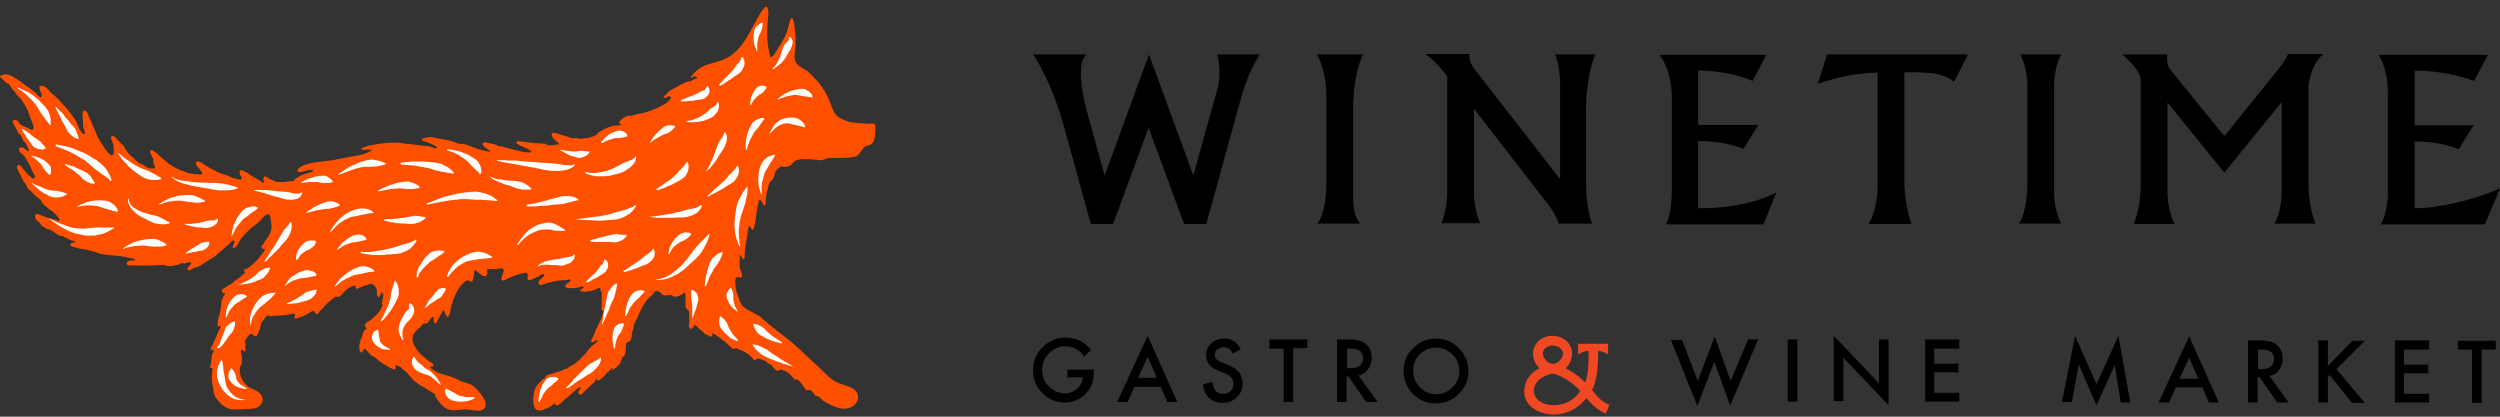 <?xml version="1.0" encoding="UTF-8"?> <svg xmlns="http://www.w3.org/2000/svg" fill="none" viewBox="0 0 336 56"><rect x="0" y="0" width="336" height="56" fill="#333333" stroke="none"/> <path fill="#000" d="M183.206 7.316h-6.184s1.237 2.173 1.237 5.628v11.589c0 4.346-1.237 5.516-1.237 5.516h5.79s-.955-.836-.955-3.455V14.56c.056-4.96 1.349-7.244 1.349-7.244zm-19.563 4.57l-3.261 11.7-5.959-16.27-5.958 16.27-2.361-8.525c-.338-1.226-1.687-6.63 0-7.745h-7.252s2.361 3.343 4.103 9.528l3.654 13.26h2.98l4.778-12.926 4.779 12.927h2.979l4.778-17.328c1.068-3.566 2.418-5.46 2.418-5.46h-5.734c.393 1.337.393 3.398.056 4.568zm50.763-4.57h-5.397s.674 1.56.674 4.068v12.703L198.328 9.49c-1.012-1.17-.843-2.228-.843-2.228h-5.959s1.18.613 2.979 3.008v15.49c0 2.618-.787 4.234-.787 4.234h5.228s-.843-1.616-.843-4.234V14.615l10.231 13.205s1.012 1.449 1.125 2.229h4.497s-.787-2.062-.787-5.572v-9.305c-.113-4.791 1.237-7.856 1.237-7.856zm13.829 20.671v-9.026c3.878 0 6.071 1.059 6.071 1.059l2.024-3.232h-8.095V9.49c4.441 0 7.308 1.393 7.308 1.393l1.855-3.51h-14.391s1.686 1.783 1.686 5.85v12.035c0 3.622-.787 4.903-.787 4.903h13.098l1.743-4.29c-4.329 2.229-9.782 2.117-10.512 2.117zm96.297 0v-8.97c3.879 0 5.903 1.059 5.903 1.059l2.023-3.232h-7.926V9.489c4.441 0 7.983 1.393 7.983 1.393l1.855-3.51h-14.729s1.293 1.505 1.293 5.405v13.149c0 2.618-.955 4.234-.955 4.234h13.997L336 25.313c-4.329 1.894-8.938 2.674-11.468 2.674zM306.093 9.434l-7.139 8.859-7.252-8.915c-.675-.892-.393-2.062-.393-2.062h-6.072s2.474 2.006 2.474 3.455v14.096c0 3.343-.956 5.238-.956 5.238h5.509s-.955-1.783-.955-4.402V13.78l7.645 9.416 7.701-9.472v12.09c0 2.619-.955 4.235-.955 4.235h5.509s-.956-1.895-.956-5.85V11.494s.338-2.953 2.024-4.234h-4.778c-.338.947-1.406 2.173-1.406 2.173zM277.03 7.316h-5.509s.955 1.616.955 4.235v12.926c0 4.346-1.18 5.572-1.18 5.572h5.734s-.956-1.616-.956-4.235V11.551c0-2.619.956-4.235.956-4.235zm-32.718 3.956s4.048-1.504 8.039-1.504V24.7c0 3.789-1.237 5.405-1.237 5.405h5.791s-.956-2.62-.956-5.628V9.712c3.485 0 5.059.056 6.69 1.282l1.855-3.678h-18.945l-1.237 3.956zM277.111 54.093l1.779-8.96 2.882 6.505 2.944-6.505 1.594 8.96h-1.287l-.798-5.032-2.453 5.4L279.381 49l-.92 5.032h-1.35v.062zM296 52.068h-3.557l-.92 2.025h-1.41l4.109-8.899 3.986 8.899h-1.349L296 52.068zm-.552-1.166l-1.226-2.823-1.288 2.823h2.514zM305.015 50.533l2.576 3.56h-1.534l-2.391-3.437h-.246v3.436h-1.287v-8.346h1.471c1.104 0 1.902.184 2.392.614.552.49.797 1.043.797 1.841a2.55 2.55 0 0 1-.49 1.534c-.307.43-.736.675-1.288.798zm-1.595-.92h.43c1.165 0 1.778-.43 1.778-1.35 0-.86-.552-1.29-1.717-1.29h-.429v2.64h-.062zM312.926 49.121l3.25-3.314h1.656l-3.802 3.805 3.802 4.542h-1.717l-3.005-3.744-.245.246v3.436h-1.288v-8.346h1.288v3.375h.061zM326.479 46.974h-3.373v2.025h3.25v1.166h-3.25v2.761h3.373v1.166h-4.6v-8.346h4.6v1.228zM333.532 46.974v7.18h-1.288v-7.18h-1.901v-1.166h5.09v1.166h-1.901zM143.574 49.674h3.434v.246c0 .613-.061 1.166-.245 1.657-.123.43-.368.859-.736 1.227-.797.86-1.779 1.289-2.944 1.289s-2.146-.43-3.005-1.289c-.858-.86-1.226-1.841-1.226-3.068 0-1.228.429-2.271 1.288-3.069.858-.859 1.901-1.289 3.066-1.289a4.48 4.48 0 0 1 1.84.369c.552.245 1.042.675 1.594 1.288l-.92.86c-.674-.921-1.533-1.35-2.514-1.35a3.01 3.01 0 0 0-2.208.92c-.613.614-.92 1.35-.92 2.27 0 .921.307 1.719.981 2.271.614.553 1.288.86 2.024.86.613 0 1.165-.185 1.656-.614.491-.43.797-.92.797-1.535h-2.085v-1.043h.123zM156.023 52.006h-3.557l-.92 2.026h-1.41l4.109-8.9 3.986 8.9h-1.349l-.859-2.026zm-.552-1.227l-1.226-2.823-1.288 2.823h2.514zM166.755 46.913l-1.042.613c-.184-.307-.368-.552-.552-.675a1.236 1.236 0 0 0-.675-.184c-.368 0-.613.123-.858.307a.873.873 0 0 0-.368.736c0 .43.306.737.92.982l.858.368c.675.246 1.165.614 1.472.982.307.368.491.86.491 1.473 0 .798-.246 1.412-.798 1.903-.49.49-1.165.736-1.901.736s-1.349-.245-1.778-.675c-.491-.43-.736-1.043-.859-1.841l1.288-.307c.061.491.184.86.307 1.043.245.369.613.553 1.165.553.368 0 .736-.123.981-.368.245-.246.368-.614.368-.982 0-.185 0-.307-.061-.43a63.16 63.16 0 0 1-.184-.368c-.123-.123-.245-.246-.368-.307-.123-.123-.307-.184-.552-.307l-.797-.307c-1.165-.49-1.717-1.166-1.717-2.148 0-.613.245-1.166.735-1.595.491-.43 1.104-.614 1.779-.614.859 0 1.594.43 2.146 1.412zM173.808 46.851v7.18h-1.288v-7.18h-1.901v-1.227h5.09v1.166h-1.901v.061zM182.577 50.472l2.576 3.56h-1.533l-2.392-3.438h-.245v3.437h-1.288v-8.407h1.472c1.104 0 1.901.184 2.391.613.552.491.798 1.044.798 1.841 0 .614-.184 1.105-.491 1.535-.307.43-.736.736-1.288.859zm-1.594-.982h.429c1.165 0 1.779-.43 1.779-1.35 0-.86-.552-1.289-1.718-1.289h-.429v2.639h-.061zM188.648 49.797c0-1.166.43-2.21 1.288-3.007.859-.86 1.901-1.289 3.067-1.289 1.165 0 2.207.43 3.066 1.289.858.859 1.288 1.902 1.288 3.068 0 1.228-.43 2.21-1.288 3.069-.859.859-1.901 1.288-3.128 1.288-1.104 0-2.023-.368-2.882-1.104-.92-.92-1.411-1.964-1.411-3.314zm1.288 0c0 .92.307 1.657.92 2.27.613.614 1.349.921 2.147.921.858 0 1.594-.307 2.207-.92.614-.614.92-1.35.92-2.21 0-.92-.306-1.657-.92-2.21a3.009 3.009 0 0 0-2.207-.92 3.01 3.01 0 0 0-2.208.92c-.552.553-.859 1.29-.859 2.149zM226.042 45.624l2.147 5.585 2.269-6.015 2.146 6.015 2.331-5.585h1.349l-3.741 8.898-2.147-5.89-2.269 5.952-3.557-8.899h1.472v-.061zM241.558 45.624v8.346h-1.288v-8.346h1.288zM246.464 54.032v-8.9l6.071 6.383v-5.891h1.288v8.837l-6.071-6.382v5.83h-1.288v.123zM263.328 46.851h-3.372v2.025h3.25v1.166h-3.25v2.762h3.372v1.166h-4.599v-8.346h4.599v1.227z"></path> <path fill="#EF4823" d="M214.084 52.537l-.116-.12c.7-1.373.817-3.164.817-5.254.584 0 1.343.478 1.343.478V46.208H212.1V47.64s.759-.478 1.401-.478c0 1.672 0 3.105-.467 4.24-.934-.956-1.868-1.553-2.627-1.911a2.69 2.69 0 0 0 .875-1.97c0-1.493-1.342-2.39-2.626-2.39-1.285 0-2.627.897-2.627 2.39 0 .716.35 1.433.875 1.97-1.051.537-2.043 1.552-2.043 3.105 0 2.329 2.452 3.045 3.736 3.105h.292c.642 0 2.218-.12 3.678-1.493.233-.239.467-.478.642-.716.817 1.015 1.693 1.731 2.627 2.09l.467-1.195c-.759-.239-1.518-.895-2.219-1.85zm-5.37-6.09c.642 0 1.343.418 1.343 1.074 0 .657-.701 1.374-1.343 1.374s-1.343-.717-1.343-1.374c-.058-.656.701-1.074 1.343-1.074zm3.035 6.866c-1.342 1.254-2.918 1.135-3.035 1.135-2.51-.12-2.569-1.791-2.569-1.851 0-1.791 2.043-2.27 2.511-2.389.408.06 2.043.538 3.736 2.33-.176.298-.409.537-.643.775z"></path> <path fill="#FF5000" d="M117.653 17.252c0-.18 0-.316-.045-.45-.091-.271-.498-.18-.724-.18-.498.044-1.086-.091-1.583-.091-.453-.045-.996-.045-1.403-.225-.498-.225-.814-.27-1.222-.586-.542-.36-.769-1.035-.995-1.62-.136-.316-.226-.676-.407-.991a8.94 8.94 0 0 0-1.312-2.072c-.452-.495-.769-.855-1.267-1.305-.497-.496-1.267-.676-1.674-1.261-.407-.585-.181-1.486-.135-2.161.045-.856.045-1.667-.091-2.522 0-.18-.09-1.396-.407-1.35-.136 0-.226.404-.272.494l-.271 1.081c-.226.766-.633 1.441-1.041 2.116l-.678 1.081c-.091.135-.272.405-.453.45h-.135c-.181-.765-.362-1.53-.407-2.296-.046-.856 0-1.666.045-2.522.045-.54.181-1.215 0-1.756-.136-.405-.407-.045-.588.135-.408.496-.679 1.081-.996 1.621-.362.676-.724 1.351-1.131 2.027-.814 1.396-1.81 2.611-3.393 3.197-.724.27-1.538.45-2.262.72a4.452 4.452 0 0 0-1.674 1.216c-.136.135-.633.675 0 .315.09-.045.407-.135.407.045.181-.045.227.135.046.18-.181.09-.362.135-.543.225-.046.045-.362.27-.453.136-.588.225-1.086.45-1.583.765-.453.27-.996.405-1.312.856-.09.135-.588.45-.498.585.09.18.498-.09.588-.135.272-.09.498.045.317.315-.181.225-.407.45-.634.63-.226.18-.497.226-.769.406-.271.135-.542.27-.86.405-.587.225-1.175.45-1.809.54-.317.045-.588.135-.905.225-.271.09-.497.045-.769.09-.226.045-1.357.676-1.086.991.046.045.227.09.227.135 0 .09-.227.09-.272.135-.317.045-.633 0-.905.09-.588.135-1.176.45-1.719.766-.09.045-.226.135-.317.225.181.18-.814.495-.995.54-.226.09-.407.09-.633.09-.227 0-.407.135-.634.09-.226 0-.362-.09-.588-.09-.226 0-.452.045-.678 0-.227-.045-.362-.18-.588-.225-.227-.045-.408-.135-.634-.18-.452-.09-.995-.45-1.403-.225.046.225.046.36.181.585.091.135.272.27.408.406.09.045.135.135.226.225.045.045.136.09.18.135.091.135-.09.225-.135.09v.045c-.226 0-.452.09-.724.09-.226 0-.633.045-.86-.09-.045 0-.09-.09-.09-.09-.045-.045-.136 0-.226 0-.136 0-.271-.045-.452-.045-.272 0-.589-.045-.86-.045-.498-.045-1.04-.135-1.538-.18-.181-.046-.634-.135-.815 0-.271.27.996.72 1.177.81.226.135.543.225.724.405.226.18-.09.226-.227.226-.588 0-1.221-.18-1.81-.316-.633-.18-1.311-.27-1.9-.54-.27.135-.633-.135-.859-.225-.317-.09-.679-.135-1.04-.225-.227-.045-.724-.135-.589.27.09.225.453.45.634.585.045.045.362.18.271.315-.045.136-.271-.045-.362-.09-.045.136-.18.045-.271 0-.046 0-.136-.09-.181-.09-.046 0-.09.045-.136.045-.136 0-.226-.09-.317-.135-.09 0-.18 0-.271-.045-.226-.045-.407-.18-.588-.225-.227-.045-.498-.18-.724-.27a4.308 4.308 0 0 0-.815-.225c-.361.09-.723-.09-1.04-.225a12.169 12.169 0 0 0-1.221-.316c-.408-.09-.86-.135-1.267-.225-.362-.09-.724-.18-1.131-.09-.136 0-1.04.18-.724.405.18.136.452.136.633.226.181.045.317.135.498.225.18.09.316.135.497.225.09.045.362.225.362.315-.045.18-.904-.135-1.04-.18-.407-.09-.86-.045-1.267-.135-.452-.09-.95-.09-1.402-.225-.543.09-1.041-.135-1.539-.135-.543 0-1.13-.045-1.674.045-.543.045-1.085.135-1.628.225-.498.09-.996.18-1.448.405-.181.09-.362.135-.09.225.226.09.542.045.769 0 .271 0 .135.045.407.045.09 0 .226-.045.136.045-.136.18-.227.135-.408.226-.316.18-.542.27-.904.36-.86.225-1.72.315-2.58.495-.135.045-.316.045-.452.09-.407.09-.86.18-1.266.225-.634.09-1.222.135-1.855.225-.588.09-1.177.226-1.72.45-.271.09-.542.27-.723.496-.136.18-.136.315.09.36.317.045.679-.09.995-.18.317-.09.634-.09.95-.09-.045.405-.86.405-1.13.54-.227.09-.498.18-.724.316-.227.135-.453.315-.724.405.18.045.045.18-.09.225-.182.045-.408.045-.589.045-.18 0-.317.09-.498.09h-.633c-.181 0-.407.045-.633-.045-.181-.045-.362-.18-.543-.225-.181-.09-.362-.135-.498-.27-.136-.09-.317-.27-.498-.18-.135.09-.135.36-.135.495 0 .09.135.225.09.315-.09.135-.317-.09-.362-.135-.136-.09-.271-.135-.362-.225-.09-.045-.18-.135-.271-.18-.09-.045-.181-.045-.272-.135-.18-.136-.361-.18-.542-.316a6.59 6.59 0 0 0-.589-.405c-.226-.045-.407-.27-.633-.27-.317 0-.272.405-.226.585.09.136.407.496.18.63-.226.136-.678-.09-.904-.134-.317-.045-.543-.18-.815-.316-.271-.134-.542-.18-.814-.27-.588-.18-1.086-.495-1.628-.765-.272-.135-.543-.315-.815-.495-.226-.18-.497-.36-.769-.406-.362-.045-.407.225-.271.496.135.27.407.45.588.72.09.135.362.495.045.54-.181 0-.362-.045-.498-.045-.18 0-.362 0-.543-.045-.633-.045-1.221-.315-1.81-.54-1.175-.45-2.126-1.306-3.03-2.161-.136-.135-.272-.226-.362-.36-.046.134-.136.044-.181 0-.046-.046-.09-.136-.136-.136h-.226c0 .045-.09.226-.09.27 0 .046.09.18.135.226.045.18.136.36.18.54.227.045.137.495.137.676.045.134.316.54.18.72-.045.045-.361.045-.407.045-.18 0-.497-.09-.678-.18-.181-.09-.362-.27-.543-.405-.09.09-.136.044-.226-.046s-.181-.09-.317-.134c-.136-.09-.18-.226-.271-.27a2.137 2.137 0 0 1-.453-.451c-.497-.315-.769-.72-1.086-1.216-.135-.27-.362-.495-.543-.675-.226-.225-.407-.45-.633-.676-.136-.135-.452-.45-.633-.27-.181.135 0 .495.09.675.09.27.181.54.181.856 0 .225.09.676-.045.9-.272.451-.996-.585-1.131-.81-.317-.495-.679-.99-.95-1.53-.272-.586-.498-1.171-.77-1.802a15.432 15.432 0 0 0-.406-.855c-.091-.27-.181-.63-.408-.811-.226-.225-.407 0-.452.27-.045.36.045.72.045 1.036 0 .27 0 .54.045.81.046.18.09.316.136.496.045.09.136.27.09.36-.045.225-.316 0-.407-.09a1.91 1.91 0 0 1-.452-.766 7.106 7.106 0 0 0-.905-1.62c-.362-.45-.678-.901-1.086-1.306-.407-.45-.814-.901-1.266-1.306-.227-.18-.453-.36-.634-.586-.226-.225-.407-.495-.724-.63-.18-.09-.543-.18-.633.045-.09.225.136.63.226.856.045.135.181.54-.045.54-.226 0-.453-.315-.588-.45-.407-.36-.86-.72-1.312-1.036-.453-.315-.905-.675-1.403-.99-.452-.27-.95-.631-1.493-.586a.856.856 0 0 0-.362.09c-.09.045-.271.045-.316.135-.09.135.09.225.18.27l.272.27.272.27.135.136c.045.045.045 0 .09.045.091 0 .182 0 .227.09.09.09.18.18.226.315.136.225.272.405.453.585.18.225.316.45.497.72.453.18.679.811.95 1.171.317.496.498.991.679 1.531.136.496.498.991.498 1.531 0 .63-.679.045-.95-.045-.272-.09-.543-.18-.77-.36-.226-.18-.407-.63-.723-.63-.136 0-.317.045-.362.18 0 .09.045.18.09.225.045.09.09.225.136.315.226.405.452.856.678 1.261.136-.18.227.135.272.225.09.18.18.405.271.586.046.09.09.09.181.18.09.09.136.18.181.27l.136.27c.045.045.045.09.09.135.046.135.091.225.136.36v.09c-.045.09 0 .135-.136.09-.09 0-.135-.09-.18-.135-.136-.09-.227-.225-.362-.27-.227-.135-.634-.18-.634.18 0 .316.317.54.543.72.226.226.362.451.498.721.18.315.362.585.497.9.136.316.227.586.408.856.09.135.316.54.09.676-.226.09-.543-.226-.679-.36-.226-.226-.452-.496-.678-.72-.181-.226-.543-.902-.86-.631-.18.135-.045.45.045.63.136.36.362.63.498.99s.407.676.588.991c.09.18.181.36.272.495.09.136.271.226.407.36.271.316.588.631.95.901.136.09.271.18.362.316.045.045.09.09.136.18v.135c.407.405.769.72 1.221 1.035.226.136.407.316.588.496a5.7 5.7 0 0 1 .498.585c.09.09.136.18 0 .27-.09.045-.181.045-.226 0-.226-.135-.543-.18-.77-.225-.27-.045-.497-.135-.768-.225a6.05 6.05 0 0 1-.815-.315c-.136-.045-.271-.135-.407-.09-.136 0-.181.18-.271.18.045.18.09.495.226.63.045.045.18.09.226.18.09.09.18.136.226.226.136.135.272.405.453.495h.09c.045 0 .09.09.136.09.09.09.18.18.271.225.136-.27 1.584.856 1.81.946.045-.226.452.09.543.135.226.09.452.18.678.315.227.135.453.135.68.225.044.045.135.09.09.135-.046.09-.181 0-.227 0 .046 0 .046.045.09.045-.18 0-.542.045-.497.315.045.27.543.27.77.36.27.09.542.18.814.18.316.046.588.09.86.18.27.09.587.136.859.226.271.09.543.225.86.27.633.09 1.266.18 1.9.225.588.045 1.176.135 1.764.27.226.046.498.09.724.18.136.046.226.136.045.18-.271.046-.724-.044-.95.18-.136.136-.136.361.045.451.227.09.588.045.86.045a30.02 30.02 0 0 0 3.484-.045c.18 0 .361-.045.542 0 .046 0 .136 0 .227.045l.09.09h.679c.18 0 .362-.135.588-.135.09 0 .226 0 .317-.045l.27-.135c.091-.045.408-.18.453 0 .181-.045.86-.315.996-.135.135.135-.362.54-.407.675-.136.27-.091.406.226.316.18-.045.362-.18.543-.27.18-.09.361-.09.542-.18.408-.136.724-.406 1.086-.631.362-.225.724-.496 1.086-.676.317-.18.543-.495.86-.72.316-.225.588-.54.904-.81.181-.136.317-.316.498-.45.09-.09.272-.316.407-.226.181.09.046.315 0 .45-.09.18-.135.36-.135.586.452-.045.678-.586.904-.946.091-.18.181-.36.317-.495s.272-.27.407-.45c.317-.316.634-.676.996-.946.316-.27.678-.495.995-.81.136-.136.86-1.036 1.04-.856.227-.315.408.315.408.45.09.36.09.72.136 1.08.045.586-.317 1.262-.634 1.712-.09.135-.226.27-.317.405-.045.135-.09.27-.18.36-.091.09-.227.136-.227.27 0 .136.09.27.226.316.09 0 .181-.045.227.045.045.135-.136.36-.227.45-.226.27-.452.585-.678.856a2.14 2.14 0 0 1-.453.45c-.135.135-.226.27-.407.405-.136.135-.316.225-.497.36-.136.09-.227.18-.408.135-.18-.045-.09.36-.045.406.045.045.09.09.045.135-.18.135-.316.27-.497.405 0 0 0 .045-.045.045-.272.225-.589.495-.905.63 0 .046 0 .046-.046.09-.226.18-.452.36-.724.496-.226.135-.407.27-.633.405-.18.09-.317.18-.226.405.09.18.226.27.407.27.045.136 0 .136-.09.226a.724.724 0 0 0-.181.315c-.136.27-.272.54-.227.81 0 .316-.09.63-.135.946-.046.315-.136.63-.226.946-.09.315-.136.63-.136.945 0 .135-.045.27.136.225.09-.045.09-.135.18-.09.181.09-.09.586-.18.72-.136.27-.227.586-.362.856-.09.18-.181.315-.227.495-.09.136-.135.316-.18.45-.091.136-.498.721-.181.811.135-.225.27-.135.27.09 0 .136-.09.18-.135.316-.045.135-.09.225-.09.36-.046.225-.09.45-.09.72 0 .135-.046.27-.046.405-.045.09-.136.18-.136.27 0 .27.272.09.317.27.045.09 0 .271 0 .406s0 .225-.045.36c0 .27-.046.45 0 .72.045.226 0 .496.09.766s.136.586.136.856c0 .225.136.45.226.675.498.766 1.131 1.486 2.126 1.666.543.09 1.086.045 1.63 0 .542 0 1.085 0 1.628-.135.814-.225 1.312-1.126.724-1.846-.543-.675-1.493-.72-2.036-1.35-.588-.631-1.086-1.847-.588-2.658.045-.044.09-.135.136-.18-.181-.135 0-.585-.046-.81 0-.135-.09-.225-.09-.36 0-.135-.045-.27-.045-.406 0-.09 0-.225.135-.225.09 0 .181.135.272.18.316.226.18-.27.226-.405-.136-.045-.045-.225-.045-.315.045-.09 0-.225.045-.315-.362-.225.452-1.216.769-1.306.136-.045.136.045.226.135.045.09.136.18.226.18.317.09.408-.27.543-.54.046-.09.046-.18.09-.225.046-.09.091-.135.091-.225v-.18l.136-.27c-.136-.226.18-.496.317-.676.135-.18.316-.54.542-.63.091-.046.181 0 .272.044.136.046.271 0 .407 0 .317-.045.588-.045.905-.045.498-.045.995-.09 1.448-.18.136-.045.497-.135.633-.045.136.09-.045.316-.045.45.045.27.362.136.498.09.226-.09.497-.135.723-.27.227-.09.498-.27.724-.36.136-.09.453-.36.634-.315.18.045.18.36.362.405.226.045.407-.27.497-.405.136-.18.317-.315.453-.45.316-.406.678-.72 1.085-1.036.181-.135.362-.36.589-.405.18-.045.362.045.497-.045.226-.135.362-.36.543-.54.181-.18.362-.36.543-.496.136-.09 1.04-.63 1.131-.36 0 .045-.09.18-.136.18.272.315.498.09.77-.045.271-.135.588-.225.904-.315.272-.09.588-.225.815 0 .226.225.407.405.452.72.045.36-.136.81.362.946.045-.09.09-.18.136-.315.045-.09.045-.225.09-.27.09-.09.181 0 .226.09.09.27 0 .585-.045.855-.045.135-.136.45-.09.586.045.09.18.044.09.18-.045.09-.136.18-.18.315-.091.225-.227.495-.408.675-.362.405-.769.81-1.221 1.08-.317.181-.498.316-.588.676.045.045.045.045.045.09.09 0 .18.18.18.225 0 .09-.135.316-.225.18-.227.316-.272.676-.408 1.036a3.22 3.22 0 0 0-.316 1.126c0 .225-.046.765.226.9.271.09.226-.585.543-.45.18.045.316.316.452.45l.498.496c.09-.09.18.045.271.09.09.09.181.135.317.225l.271.27c.09.09.227.135.317.225.226.135.407.316.633.406.09.045.181.045.272.135.09.09.18.135.316.225.046 0 .046.045.091.045s.045-.045.09 0c.091.045.091.09.181.09.136.045.227.045.362.09.046-.09-.135-.225.046-.27-.09-.225-.046-.406.226-.27.09.045.18.09.317.135.135.045.18.135.271.225.181.18.407.315.588.495l.272.27c.09.09.135.226.18.27.091.09.182.136.227.226.09.09.18.225.271.315.181.18.362.27.588.45.181.135.408.315.634.405.226.09.452.27.633.406l.679.405c.136.09.588.27.407.495.452.63.905 1.441 1.674 1.756.769.316 1.583.045 2.352.045.453 0 .905.09 1.312.135.408.046.905.09 1.222-.225.633-.585-.181-1.71-.588-2.206-.272-.315-.543-.63-.905-.9-.543-.36-1.267-.406-1.855-.721a6.315 6.315 0 0 0-1.267-.54c-.407-.136-.814-.226-1.221-.36-.407-.136-.815-.406-1.176-.631-.091-.045-.272-.135-.181-.27.09-.09.316-.045.407-.135.18-.225-.634-.63-.77-.766-.316-.27-.678-.54-.95-.81-.316-.316-.542-.676-.769-1.036-.271-.405-.407-.9-.271-1.396.136-.45.498-.81.86-1.08.18-.136.316-.36.497-.54.09-.09.09-.09.226-.09l.046.044c.045 0 .045-.045.045-.045.045 0 .09-.045.136.045.361-.18.452-.63.769-.855.18-.136.226 0 .226.18 0 .225-.045.405.136.63a.138.138 0 0 1 .18 0c.272-.54.544-1.036.815-1.531.136-.225.226-.315.317-.045.045.135.09.225.136.315.045.09.09.225.18.316.362.225.317-.406.453-.54-.045-.181.045-.361.09-.541.046-.18.046-.36.136-.54.09-.18.09-.316.136-.496.045-.18.136-.36.226-.54.317-.72.633-1.396 1.312-1.936.136-.09.317-.27.498-.226.226.045.316.18.588.135.045-.27.136-.495.18-.765.046-.135 0-.72.182-.765.09 0 .226.18.316.225.09.09.227.18.317.27.181.135.407.315.633.315.317.045.362-.315.362-.54 0-.226-.135-.45.181-.406.272 0 .543.045.815 0 .316 0 .633-.09.905-.09.407 0 .316.36.226.63-.09.316-.226.541-.226.901.27.226.497 0 .769-.135.271-.135.588-.225.86-.36.316-.135.633-.225.95-.315.226-.045.588-.225.814-.09.316.135.045.54.135.765.046.135.09.225.272.18.317-.045.678-.27.995-.405.136-.045.272-.135.407-.225.09-.045.317-.225.453-.18.316.135-.272.585-.362.675-.226.18-.317.36-.317.63.045 0 .136.046.09.136.317.045.589-.09.86-.18.317-.09.588-.136.905-.226.317-.09.679-.135.995-.18.317-.045.589 0 .905-.045.136-.045.679-.225.543.09-.136.27-.498.316-.633.54-.407.586 1.085.451 1.357.406.18 0 .317-.045.498-.09.135-.045.362-.135.497-.09.226.09-.362.45-.452.54.09.225.362.09.543.135.226.09.452-.045.678-.045.136 0 .227 0 .362-.045.136-.045.227-.09.362-.135.227-.045.407-.18.634-.27.271-.09.18.315.18.495.182-.18.182.18.182.27V40.981c0 .226-.046.496 0 .766.09-.09.226 0 .18.135h.046c-.181.72-.498 1.441-.86 2.116-.18.316-.271.676-.407.991-.09.27-.453.675-.362.946.09.18.317 0 .407-.045.136-.09.317-.18.498-.18-.09.27-.271.36-.498.54-.226.18-.498.405-.724.675-.18.225-.362.496-.588.72-.18.226-.407.406-.588.631-.09.135-.226.18-.362.27l-.271.27c-.227.18-.498.27-.77.45-.09.046-.18.136-.27.226-.136.09-.272.09-.408.135-.271.09-.498.27-.814.315-.317.09-.634.225-.95.315-.136.045-.317.09-.498.136-.136.044-.226.18-.362.27.09.135-.136.27-.272.27-.407.495-.995.855-1.13 1.486-.181.63-.272 1.306-.136 1.981.09.405.226.675.678.765.408.046.77-.18 1.131-.315.272-.09.453-.225.679-.405.09-.09.362-.36.407-.09.317.54 1.222-.72 1.538-.9.317-.18.589-.496.86-.721.272-.18.498-.495.814-.63.136-.046.272-.046.181.135-.09.18-.271.27-.316.495.135.135.09.36.316.315.227-.09.362-.27.543-.45.362-.36.724-.72 1.131-1.08.09-.09.227-.136.272-.271.045-.09.09-.225.18-.27.227-.09.046.27.272.18.09-.045.226-.18.317-.225.09-.09.18-.135.316-.225.181-.136.272-.36.453-.54.181-.18.407-.316.543-.496.045-.045.09-.27.226-.225.09.045 0 .225 0 .315.136 0 .136-.135.226-.18l.272-.135c.09-.09.135-.18.226-.27.09-.09.18-.135.271-.225.136-.18.227-.45.272-.676.045-.09.136-.54.271-.315.136-.225.226-.45.272-.72.045-.316 0-.586.045-.901.045-.225.09-.315.317-.405.18-.045.316-.135.362-.36.09-.27.09-.541.135-.766.046-.27.136-.495.181-.766.046-.225.09-.45.181-.675.136-.225.226-.45.362-.675.226-.496.407-.991.679-1.441.226-.406.543-.9.86-1.216.18-.18.407-.315.588-.54.09-.09.18-.36.362-.406.18-.045.452.135.588.225.135.09.271.316.452.36.407.136.814-.18 1.176.09.407.27.95 0 1.312-.224.09-.045.362-.316.407-.135.091.36 0 .765.046 1.125.045.27 0 .54 0 .81.135.046.09.136.18.226.046.045.091.045.137.045.045.045.045.09.09.135.136.225.09.54.09.81s.046.586 0 .81c-.045.136-.045.271-.045.406 0 .09 0 .135.046.18 0 .045.045.09.045.18.09-.045.18 0 .18.09.046-.044.091-.044.136 0 .046-.09.136-.18.181-.27.046-.09.09-.225.181-.225.181-.09.407.27.498.36.18.18.362.27.543.45.18.18.362.36.543.496.09-.18.316.135.407.18.136.045.271 0 .407-.045-.045-.18-.09-.495.181-.315.226.135.453.315.679.45.226.135.407.36.633.496.226.135.407.36.633.54.091.09.181.18.317.27.09.09.181.225.272.27.09-.09.135 0 .226 0 .09 0 .136-.09.226-.09s.181.09.271.135c.09.045.181.045.272.09.362.135.678.316.995.54.091.046.136.09.226.136.091.045.136.135.227.225.045.045.135.09.181.18.09.045.135.18.181.225.135.135.271.045.407-.045.181-.09.271-.135.452-.045l.272.135c.09.045.226.045.316.09.181.09.408.18.453.405.09-.09.181.046.271.09.091.045.181 0 .226.09.136.136.227.316.362.45.227.271.589.541.815.136.226.09.452.135.678.225.226.135.453.27.634.45s.316.36.497.54c.091.09.181.18.317.18.136.046.181-.044.317.046.09.09.181.18.271.315.091.09.181.18.272.315.135.225.316.45.452.63a.666.666 0 0 1 .091.136c.045 0 .09-.045.135-.045h.362c.226.09.362.27.498.45.09.09.136.27.226.315.091.09.181 0 .317.045.09.045.226.18.316.27.091.09.272.18.317.316 1.176.675 2.896 1.71 4.208.675.543-.45.769-1.17.362-1.801-.453-.63-1.267-.81-1.946-1.036a4.543 4.543 0 0 1-1.9-1.125c-.588-.54-1.131-1.126-1.764-1.666-1.131-1.036-2.217-2.117-3.394-3.108-1.131-.9-2.262-1.71-3.347-2.656-.091-.045-.136-.135-.227-.18-.045-.045-.09-.09-.135-.09l-.046-.045s.046-.09.046-.045c-.408-.316-.815-.496-1.267-.766-.453-.225-.996-.495-1.357-.855-.317-.406-.453-.991-.634-1.441-.226-.54-.271-1.036-.316-1.621 0-.225-.046-.586.09-.72.136-.136.407-.046.588-.046.498-.045-.045-1.08-.09-1.35-.046-.27 0-.541 0-.811v-.495c0-.09-.046-.27 0-.316.135-.18.407.766.588.45.135-.18.045-.585.09-.81 0-.27.045-.585.091-.855l.271-1.757c0-.09.136-1.17.362-.9.136.135.272.72.453.315.181-.45.226-.99.316-1.486.045-.405.091-.81.181-1.17.045-.27.091-.496.136-.766 0-.09.045-.45.181-.45.271-.09.407.675.633.72.272.045.181-.945.227-1.126.045-.405.181-.81.271-1.215.09-.406.136-.766.498-1.036.316-.27.316-.676.452-1.036s.362-.495.633-.72c.272-.225.453 0 .815-.045.452-.045.678-.225.995-.586.498-.54 1.403-.45 2.081-.45.498 0 .996.09 1.448.135.498.045.995-.315 1.493-.315.498.045.995 0 1.493 0 .543 0 1.448-.045 1.991-.225l.045-.045c.316-.225.543-.586.769-.9.181-.27.362-.406.678-.496.362-.09.362-.045.634-.315.271-.315.317-.766.362-1.171 0-.45.045-.63.045-.81z"></path> <path fill="#fff" d="M91.503 13.47s.09-.046.181-.09c.136-.046.272-.09.498-.18.09-.046.181-.09.317-.136.09-.045.226-.09.362-.135.226-.09.497-.18.724-.315.226-.09.452-.225.588-.315.09-.045.135-.09.226-.09.09 0 .136-.045.226-.09.136-.09.226-.226.317-.36.09-.136.09-.18.09-.18h.09l.046.044c.045.045.045.09.09.18.046.09.046.18.091.315 0 .136 0 .27-.045.406a1.06 1.06 0 0 1-.272.405c-.135.09-.226.225-.362.315-.271.135-.588.135-.86.18l-.814.135h-.361c-.136 0-.227.045-.363.045-.226 0-.407.045-.497.045h-.226l-.046-.18zM101.684 6.85s-.045-.045-.045-.18c-.045-.09-.091-.27-.181-.45-.045-.09-.045-.18-.091-.315-.045-.09-.045-.226-.045-.36-.045-.27-.045-.541-.045-.811.045-.27.045-.54.136-.766a.718.718 0 0 1 .181-.315c.09-.09.135-.18.226-.225.136-.135.317-.225.407-.315a.493.493 0 0 0 .181-.09l.091.045v.18c0 .135-.046.27-.046.45a.64.64 0 0 1-.09.27c-.045.09-.045.18-.091.316-.09.18-.226.405-.316.63l-.136.675c0 .09-.045.225-.045.316V6.805l-.091.045zM96.619 11.397s.226-.225.543-.585l.271-.27.317-.315c.226-.226.407-.45.633-.676.227-.225.362-.45.498-.675.09-.09.136-.18.226-.27l.227-.226c.135-.18.226-.36.27-.495.046-.135.091-.225.091-.225h.09l.046.045c.045.045.09.09.09.18.091.135.182.405.136.72a.866.866 0 0 1-.135.45c-.09.136-.136.316-.227.451-.18.27-.497.45-.769.63-.271.18-.497.36-.769.54-.136.09-.271.136-.362.226-.136.09-.226.135-.317.225-.407.27-.723.405-.723.405l-.136-.135zM92.226 16.306s.09 0 .227-.045c.135-.045.362-.09.588-.135.136-.045.226-.09.362-.135.045-.045.135-.045.18-.09.091 0 .136-.045.227-.09.271-.09.543-.27.814-.45.272-.135.453-.36.634-.54l.135-.136c.046-.045.09-.09.181-.135.09-.045.227-.135.317-.18.18-.135.317-.225.407-.36.09-.135.045-.27.09-.27l.091-.045s.045 0 .045.09c.046.045.09.135.09.27.046.225 0 .54-.135.81a.978.978 0 0 1-.226.36c-.09.09-.181.226-.317.36-.271.226-.633.361-.95.496a3.61 3.61 0 0 1-.995.27c-.181.045-.317.045-.453.045-.135 0-.316.046-.452.046-.271 0-.498 0-.633-.046-.136-.045-.227-.045-.227-.045v-.045zM102.313 26.122s-.045-.09-.09-.226c-.046-.135-.091-.36-.181-.63-.046-.135-.046-.27-.091-.45s0-.316-.045-.54c0-.36.045-.766.09-1.171.091-.406.181-.81.408-1.171.045-.09.09-.18.18-.27.046-.09.136-.135.181-.226.091-.044.136-.134.181-.18.091-.044.136-.09.227-.135.135-.09.271-.135.362-.18.045 0 .09-.045.181-.045.045 0 .09 0 .135-.045.181-.045.272-.045.272-.045l.045.09s-.045.09-.136.225c-.09.136-.181.316-.316.54-.091.09-.136.226-.227.316-.09.135-.135.27-.226.405-.136.27-.362.54-.498.856-.09.315-.181.63-.271.99-.045.18-.09.316-.09.45 0 .136-.046.316-.046.45V26.077l-.045.046zM99.418 33.191s-.045-.09-.136-.315c-.09-.18-.18-.495-.317-.855-.045-.18-.09-.406-.135-.586-.046-.225-.046-.45-.09-.72-.046-.496 0-1.08.044-1.621.091-.54.136-1.08.272-1.576.09-.225.136-.495.271-.676.09-.225.227-.405.317-.585.18-.36.362-.63.498-.81.135-.18.226-.316.226-.316l.09.045v.406c0 .27-.045.585-.135.99-.046.18-.091.405-.136.585a3.318 3.318 0 0 1-.181.63c-.136.451-.317.902-.452 1.352-.046.225-.09.495-.136.72 0 .135-.045.225-.045.36 0 .136-.046.226-.046.36-.045.226-.045.45-.045.676 0 .225.045.405.045.63 0 .18.046.36.046.496 0 .135.045.27.045.405.045.225.09.315.09.315l-.09.09zM95.08 26.347s.27-.225.678-.63c.09-.09.226-.18.317-.316.09-.09.271-.225.362-.315.271-.225.543-.495.814-.72.271-.225.498-.496.679-.766.09-.09.18-.225.316-.315.09-.09.226-.18.272-.27.18-.18.316-.36.407-.495.045-.09.09-.136.09-.18l.046-.046h.09s0 .046.045.09c.046.046.046.136.09.226.046.18.046.495-.044.81a2.094 2.094 0 0 1-.227.45c-.09.136-.18.316-.316.45-.272.271-.589.451-.95.631-.317.225-.589.405-.905.585-.136.09-.317.136-.453.226-.135.09-.271.18-.407.225-.497.27-.86.45-.86.45l-.045-.09zM94.761 23.15s.045-.09.181-.225c.045-.09.09-.136.181-.27.045-.09.136-.226.181-.316.09-.135.136-.27.181-.405.045-.135.136-.27.226-.45.136-.316.272-.676.407-1.036.136-.36.227-.72.362-1.035.09-.18.136-.316.227-.45.045-.046.09-.136.135-.18.046-.046.09-.136.136-.181.136-.225.272-.405.317-.585.045-.09.045-.136.045-.18v-.09h.09s0 .044.046.09c.045.044.09.135.136.225.045.09.09.225.09.36v.225c0 .09 0 .135-.045.225 0 .09-.045.135-.045.225s-.046.18-.091.225c-.045.136-.09.316-.181.45-.136.316-.362.631-.588.946-.181.316-.362.63-.588.946-.09.135-.227.27-.317.405-.045.09-.09.135-.136.18-.045.045-.09.135-.135.18a2.567 2.567 0 0 1-.543.496c-.136.09-.227.18-.227.18l-.045.045zM100.236 20.223v-.81-.406c0-.135.045-.27.091-.45.045-.316.135-.63.271-.99a9.22 9.22 0 0 1 .452-.947c.091-.135.227-.27.362-.36.136-.09.272-.18.408-.225.135-.045.226-.09.362-.135.09-.045.18-.045.271-.045h.226l.045.09s-.045.09-.135.225c-.091.135-.181.27-.317.45-.045.09-.136.18-.181.27-.09.09-.136.226-.226.316-.181.225-.362.405-.543.63-.136.27-.272.54-.407.766-.045.135-.136.27-.181.36-.045.135-.091.27-.136.36-.136.45-.226.766-.226.766l-.136.135zM88.202 37.515h.136c.09 0 .18 0 .316-.045a3.186 3.186 0 0 0 1.04-.36c.182-.09.408-.226.589-.36.18-.136.407-.316.633-.451.407-.36.86-.766 1.222-1.26.407-.451.724-.947 1.085-1.397.181-.225.317-.45.543-.63a5.4 5.4 0 0 0 .498-.54l.77-.766c.18-.18.316-.27.316-.27v.135s-.045.18-.136.45c-.09.27-.226.63-.452 1.036-.09.18-.227.405-.362.63-.136.225-.272.45-.453.63-.362.406-.814.811-1.266 1.216-.408.406-.86.81-1.358 1.126-.226.18-.497.27-.723.405-.227.136-.498.225-.724.316-.453.18-.905.225-1.177.225h-.452l-.045-.09zM87.299 29.094h.317c.226 0 .497-.045.814-.09.181-.045.362-.045.543-.09.18-.045.407-.045.588-.09.407-.045.86-.135 1.312-.27.452-.045.86-.225 1.267-.316l.543-.135c.18-.045.362-.045.497-.09.317-.09.543-.135.724-.27.046-.045.09-.045.136-.09.045-.045.045-.045.09-.045.046-.045.091-.045.091-.045l.09.045v.09c0 .09-.045.18-.09.27a2.483 2.483 0 0 1-.679.72L93 28.96c-.18.045-.407.135-.588.18-.407.09-.905.09-1.357.09-.452.045-.905.045-1.312.045h-1.221c-.362 0-.634-.045-.86-.09a3.311 3.311 0 0 1-.362-.09zM94.713 38.505s0-.316.09-.811c0-.135.046-.27.046-.405s.045-.27.09-.45c.09-.316.18-.631.271-.991.136-.315.227-.676.408-.946.09-.135.18-.27.316-.36.136-.09.227-.18.317-.27.226-.18.452-.27.588-.315.136-.045.226-.09.226-.09l.046.09s0 .09-.046.27a4.67 4.67 0 0 1-.226.54c-.045.09-.09.225-.18.315-.091.09-.137.225-.182.36-.18.226-.362.45-.543.721-.135.27-.271.54-.452.81-.045.136-.136.27-.181.406-.045.135-.09.27-.136.36-.18.45-.317.766-.317.766h-.135zM99.104 41.882s-.18-.135-.452-.36a.988.988 0 0 0-.227-.18c-.09-.046-.135-.18-.18-.226-.136-.18-.272-.36-.363-.585-.09-.225-.226-.45-.226-.675 0-.136-.045-.226 0-.316a.927.927 0 0 0 .09-.27c.091-.18.227-.315.272-.405l.136-.135h.09s.046.045.09.135c.046.09.091.225.137.36 0 .09.045.135.045.225s.045.18.045.27v.586c.045.18.09.36.136.585.045.09.045.18.09.27.046.09.09.18.136.225.136.27.226.496.226.496h-.045zM93.042 42.873v-.18-.496-.315-.315c0-.225 0-.495-.046-.72 0-.226-.045-.451-.09-.631v-.135-.135-.135-.135c0-.18.045-.36 0-.45 0-.046-.045-.136-.045-.136l.045-.09s0-.045.045-.045h.09c.046 0 .091.045.136.045.091.045.136.09.227.18l.226.225c.045.09.136.226.136.36.045.136.09.27.09.406 0 .27-.09.54-.18.765-.046.27-.091.496-.182.72-.045.09-.09.226-.135.316-.046.09-.046.225-.091.315-.045.18-.136.36-.181.45l-.09.18.045-.044zM99.06 45.844s-.226-.09-.588-.27l-.271-.135a1.194 1.194 0 0 1-.272-.225c-.18-.18-.407-.36-.588-.54-.135-.226-.362-.406-.497-.631-.046-.135-.136-.225-.136-.36-.045-.135-.045-.225-.045-.36-.046-.406.09-.766.09-.766l.09-.045s.272.18.543.45c.046.09.136.135.181.27.046.09.136.18.181.27.09.18.136.451.272.676.136.225.271.405.362.586.045.09.09.18.18.27l.227.225c.271.27.407.45.407.45l-.136.135zM106.659 49.402l-.091-.09c-.045 0-.045-.045-.09-.045-.046 0-.091-.046-.136-.046-.181-.09-.407-.135-.679-.225a5.644 5.644 0 0 0-.452-.135c-.136-.045-.317-.135-.498-.18l-1.086-.405c-.362-.18-.723-.315-1.04-.495-.136-.09-.317-.18-.453-.316-.135-.09-.226-.225-.361-.315a3.487 3.487 0 0 1-.453-.54.606.606 0 0 0-.136-.18l-.045-.045.045-.09h.091c.045 0 .136 0 .226.045.181.045.452.09.679.225.135.045.271.09.407.18.136.09.317.135.452.225.317.18.588.45.86.63.317.18.633.36.905.586.135.09.271.18.452.27.136.09.272.18.407.225.272.135.453.27.634.405.09.046.135.136.181.18l.045.046.045.045c0 .045.045.045.045.045.136-.09.046 0 .046 0zM105.076 46.16s-.272-.045-.724-.18c-.091-.045-.226-.045-.362-.09-.136-.045-.226-.09-.362-.135-.272-.135-.543-.225-.815-.36-.226-.18-.542-.27-.769-.45-.09-.09-.226-.18-.271-.27-.09-.09-.136-.226-.226-.316-.226-.405-.317-.765-.317-.765l.045-.09s.362.045.769.225a2.6 2.6 0 0 1 .317.18c.091.09.226.135.317.225.181.18.362.405.588.585.226.18.452.36.633.496.091.09.181.18.317.225.09.09.181.135.317.18.362.225.588.405.588.405l-.045.135zM87.34 19.143s.137-.225.363-.54c.045-.09.136-.18.18-.27.046-.09.137-.18.227-.27l.543-.541c.226-.135.407-.36.633-.496.09-.045.226-.135.317-.135.136 0 .226-.045.362-.045.407 0 .724.09.724.09l.045.09s-.181.27-.452.496c-.09.045-.136.135-.227.18-.09.045-.18.135-.271.18-.181.09-.452.135-.679.225-.226.135-.407.225-.633.36-.09.045-.181.09-.317.18-.09.046-.18.136-.271.18-.317.226-.543.36-.543.36v-.044zM89.828 34.137s0-.09.045-.18c0-.135.045-.315.09-.495.046-.09.046-.226.09-.316.046-.135.137-.225.182-.36.09-.135.136-.225.226-.36.09-.135.181-.225.272-.36l.316-.316c.09-.09.226-.18.362-.27.136-.09.272-.135.407-.18.046 0 .136-.045.181-.045H92.542c.046 0 .09 0 .136.045.045 0 .09.045.09.045.046.045.091.09.091.135 0 .045.045.045.045.045l-.045.09s-.09 0-.136.09l-.09.09-.181.18c-.046.046-.09.046-.136.09-.045.046-.09.046-.136.09-.09.046-.18.136-.271.18-.09.046-.226.09-.317.136-.136.045-.226.09-.362.18-.09.09-.18.135-.317.225-.09.09-.18.18-.271.225a1.2 1.2 0 0 0-.226.27c-.09.09-.136.18-.181.27-.045.09-.09.136-.136.226-.045.09-.09.135-.09.18-.046.09-.09.135-.09.135l-.091-.045zM88.153 25.447s.09-.045.227-.135c.135-.09.316-.226.543-.36.09-.09.226-.18.361-.27l.408-.271c.271-.18.588-.405.814-.63.272-.226.498-.45.679-.676.045-.045.09-.09.135-.18 0-.045.046-.045.09-.09 0-.045.046-.045.091-.09l.136-.135.136-.135c.09-.09.136-.18.226-.27.09-.09.136-.18.18-.225.091-.136.137-.226.137-.226h.09s.045.09.09.27c.046.09.046.226.046.36v.226c0 .09-.045.135-.045.225-.046.18-.09.315-.181.495-.046.09-.09.135-.136.226-.045.09-.09.18-.18.225-.272.27-.634.45-.951.63-.317.18-.633.36-.95.495a1.36 1.36 0 0 0-.453.18c-.135.046-.271.136-.407.18-.271.09-.497.18-.633.226-.136.045-.226.09-.226.09l-.227-.135zM80.735 19.188s.18-.225.407-.495c.045-.09.135-.135.226-.225.09-.09.18-.135.271-.225.181-.135.407-.316.679-.405.226-.09.498-.226.77-.27.135 0 .27-.046.406 0 .136.044.227.09.362.134.227.135.362.27.407.406.046.135.046.18.046.18l-.046.09h-.135c-.046 0-.09.045-.136.045-.045 0-.136.045-.181.045-.09 0-.136.045-.226.045h-.136c-.045 0-.09.045-.136.045h-.633c-.226.045-.407.135-.634.18-.09.045-.226.045-.316.09l-.272.135c-.316.18-.542.27-.542.27l-.181-.045zM78.703 23.105s.135.045.316.09c.09 0 .227.045.362.045h.724c.09 0 .181-.045.271-.045.181-.045.408-.045.589-.09.407-.09.86-.225 1.266-.405.408-.136.815-.406 1.177-.586.18-.09.362-.225.543-.27.18-.09.362-.135.497-.18.317-.135.543-.225.724-.36.045-.045.09-.045.09-.09l.091-.09c.045-.046.045-.09.045-.09l.09.044v.271c0 .045-.044.135-.044.18-.046.135-.136.27-.227.405-.09.135-.226.27-.361.405-.136.136-.317.27-.453.36a.95.95 0 0 0-.272.18c-.09.046-.18.136-.27.18-.408.18-.86.316-1.313.406-.452.135-.905.225-1.357.225h-.996c-.09 0-.18 0-.316-.045-.362-.045-.679-.18-.905-.225-.226-.09-.317-.18-.317-.18l.046-.135zM83.767 36.388s.09-.045.226-.09c.136-.09.317-.18.498-.315.09-.09.226-.136.317-.226.09-.09.226-.135.361-.225.272-.18.543-.36.77-.54.271-.18.497-.405.678-.54.09-.09.181-.18.317-.226.09-.045.18-.135.271-.18.181-.135.317-.27.407-.405.046-.045.091-.135.091-.135l.045-.045h.09s0 .045.046.09c.045.045.045.135.09.225.046.18.046.495-.09.766a1.06 1.06 0 0 1-.272.405c-.09.135-.226.225-.361.36-.272.18-.589.315-.905.405-.272.135-.588.27-.86.36l-.407.136-.407.135c-.226.09-.453.135-.588.18-.136.045-.227.045-.227.045l-.09-.18zM83.994 42.468s.045-.316.09-.72c0-.09.046-.226.046-.36 0-.136.09-.226.09-.361.09-.27.181-.54.317-.81s.271-.54.498-.766c.09-.09.226-.225.362-.27.135-.045.27-.09.361-.135.136-.045.227-.045.362-.045.09 0 .181 0 .272.045.136.045.226.09.226.09v.09l-.136.135-.135.135c-.046.045-.09.135-.181.18-.046.09-.136.135-.181.225l-.227.225c-.135.135-.361.316-.542.496-.136.18-.272.405-.453.63a.724.724 0 0 0-.18.315c-.046.09-.091.225-.137.315l-.316.63-.136-.044zM80.87 43.728s0-.09.046-.27c.045-.18.09-.405.135-.675.046-.135.046-.27.046-.45s.09-.316.09-.496c.09-.36.136-.72.226-1.126.09-.36.136-.765.227-1.125.045-.18.09-.36.226-.495l.271-.406c.181-.27.407-.405.543-.495.09-.045.136-.045.181-.09h.045l.045.09v.09c0 .045-.045.09-.045.18-.045.135-.045.36-.136.63-.045.135-.045.27-.09.406-.045.135-.09.315-.136.45-.09.315-.316.675-.452.99-.136.36-.226.721-.407 1.036-.09.18-.136.315-.227.496-.045.135-.135.315-.18.45-.046.135-.136.27-.181.36-.046.09-.09.225-.136.27-.09.135-.136.225-.136.225l.045-.045zM82.502 46.79s-.045-.225-.136-.63c0-.09-.045-.18-.045-.315v-.316c0-.225.045-.495.045-.765.09-.225.09-.495.227-.72.045-.09.135-.225.226-.27a.948.948 0 0 1 .271-.18c.09-.046.181-.09.272-.09.09-.046.18-.046.226-.046h.226l.045.09s0 .09-.045.18c0 .09-.09.225-.136.406-.045.09-.045.135-.09.225l-.136.27c-.09.18-.271.315-.362.495a3.12 3.12 0 0 0-.226.586c-.045.09-.09.18-.09.27 0 .09-.046.18-.046.27-.045.36-.09.585-.09.585l-.136-.045zM76.07 52.059s.045 0 .09-.045c.046-.045.09-.09.181-.136.136-.135.272-.315.453-.495.09-.09.18-.225.271-.36.09-.135.226-.225.362-.36l.814-.81c.272-.226.543-.541.815-.766.136-.09.271-.225.407-.27.136-.09.272-.136.407-.226.226-.135.453-.225.588-.315.09-.045.136-.09.136-.135.045-.045.045-.09.045-.09h.09s0 .045.046.135v.135c0 .045 0 .09-.045.18a1.802 1.802 0 0 1-.362.72c-.09.136-.181.226-.317.361-.136.09-.226.225-.362.36-.271.225-.633.36-.95.586-.317.225-.588.405-.905.585-.136.09-.316.18-.407.27-.136.09-.271.18-.362.27-.226.18-.452.316-.588.406-.09.045-.136.09-.18.09-.046.045-.091.045-.091.045l-.136-.135zM72.364 53.95s0-.27.09-.72c0-.09.046-.226.046-.361 0-.135.09-.225.09-.36.09-.27.181-.54.317-.81.18-.226.317-.541.543-.721.09-.09.226-.18.362-.226.136-.044.271-.09.407-.09h.362c.09 0 .18.046.271.09a.313.313 0 0 1 .181.136v.09l-.135.135-.136.135a.62.62 0 0 1-.181.135l-.181.18c-.09.045-.136.135-.226.225-.181.135-.407.27-.588.45s-.317.406-.453.586a.724.724 0 0 0-.18.315l-.136.27-.317.63-.136-.09zM78.79 37.829l.135-.135.362-.36.226-.226c.09-.09.18-.134.271-.225.181-.18.362-.36.498-.54.18-.18.271-.36.362-.495.045-.045.09-.135.136-.18.045-.045.09-.09.18-.135.091-.09.136-.27.181-.406.046-.135.046-.225.046-.225l.09-.045.046.045c.045 0 .09.045.135.09.136.09.272.315.272.63 0 .136 0 .316-.09.45a1.82 1.82 0 0 1-.227.406c-.181.225-.452.36-.679.495-.226.136-.452.316-.678.406-.09.045-.226.09-.317.135a.947.947 0 0 0-.271.18c-.181.09-.317.18-.453.225-.135.045-.18.045-.18.045l-.046-.135zM72.183 35.848l.136-.135c.045-.045.136-.09.18-.18.091-.046.182-.136.318-.18.045-.046.135-.046.18-.09.046-.046.136-.046.181-.09.136-.046.317-.09.498-.136.362-.09.724-.135 1.04-.18.363-.045.68-.135.95-.18.137-.045.272-.09.408-.09.136 0 .271-.045.362-.045.226-.045.407-.09.543-.18.045-.045.136-.09.136-.135l.045-.045.09.045v.09c0 .045 0 .135-.045.27-.045.225-.226.495-.498.675-.135.09-.271.18-.452.225-.18.046-.317.136-.498.18-.362.09-.724 0-1.086-.044-.361 0-.678 0-.995-.045h-.452c-.136 0-.272.045-.407.045-.227.045-.408.135-.543.18-.136.045-.181.09-.181.09l.09-.045zM79.29 32.29s.09 0 .226-.044c.135-.046.316-.09.542-.136.091-.045.227-.09.362-.135.136-.045.272-.045.408-.09a8.81 8.81 0 0 0 .904-.225c.317-.045.588-.135.86-.18.136 0 .272-.045.407 0 .136 0 .226.045.362.045.226 0 .407.045.543.045h.271l.046.09s0 .045-.046.09c0 .045-.045.09-.135.18-.136.135-.317.316-.543.406-.136.045-.226.09-.362.135-.136.045-.272.09-.407.09-.272.045-.588-.045-.905-.045h-1.629c-.226 0-.452 0-.588-.045a.55.55 0 0 1-.226-.045l-.09-.136zM77.257 29.454s.543 0 1.312-.135c.181-.045.407-.045.634-.09.226-.045.452-.045.724-.09.497-.045 1.04-.135 1.583-.27.543-.09 1.04-.27 1.493-.405.226-.045.453-.135.679-.18a2.25 2.25 0 0 0 .588-.18c.362-.136.678-.226.86-.36a.985.985 0 0 0 .226-.136c.045-.045.09-.045.09-.045l.045.09s0 .045-.045.09a.94.94 0 0 1-.18.27c-.137.225-.408.54-.77.766-.18.135-.362.225-.588.36-.226.09-.452.18-.724.27-.498.135-1.04.135-1.583.18-.543.045-1.041.09-1.584.045-.271 0-.498-.045-.724-.045h-.678a16.172 16.172 0 0 1-1.403-.135h.045zM70.739 27.518s.09 0 .316-.045c.09 0 .226-.045.362-.045.136-.045.272-.045.453-.09.09 0 .18-.045.226-.045.09-.045.18-.045.271-.09.181-.045.362-.09.588-.135.181-.045.408-.09.634-.18.226-.046.452-.136.633-.18.453-.09.86-.226 1.312-.316.226-.045.407-.045.588-.045s.407 0 .588.045c.362.045.634.135.815.27.09.045.135.09.18.135l.046.046-.045.09h-.09c-.046 0-.136 0-.227.044-.18.046-.407.09-.724.18-.136.046-.316.09-.497.136-.181.045-.362.09-.589.135-.407.045-.814.045-1.266.09-.227.045-.407.045-.634.09-.226.045-.407.045-.633.045-.226 0-.407 0-.588.045-.181 0-.362.045-.543.045h-1.131l-.045-.225zM69.47 32.922s.046-.09.181-.27c.09-.18.272-.406.453-.676.09-.135.226-.27.362-.45l.452-.45c.362-.316.77-.586 1.267-.811l.362-.135c.135-.045.271-.09.362-.09.135-.045.271-.045.407-.09.135 0 .271-.045.407-.045.181 0 .272.045.407.045.136.045.226.045.317.09l.543.27c.317.18.543.315.724.45.18.135.271.18.271.18l-.045.09h-.362c-.226 0-.543 0-.905-.045-.18 0-.362-.045-.543-.09-.09 0-.18-.045-.271-.045h-.769c-.181 0-.408.045-.634.09-.407.135-.769.316-1.13.496-.182.09-.363.18-.498.315-.136.135-.272.225-.408.36a3.563 3.563 0 0 0-.588.585l-.226.226h-.136zM75.216 20.088s.09.045.18.045c.046 0 .136.045.227.045.09 0 .18.045.271.045.09 0 .227.046.317.046s.226.045.362.045c.226.044.498.044.724.044.226 0 .452-.044.633-.09h.272c.045 0 .09 0 .135.046h.136c.09 0 .181 0 .272.044h.452l.045.09s-.045.09-.136.18c-.045.046-.09.136-.18.18-.09.09-.136.136-.272.18-.09.046-.226.091-.317.136-.135.045-.271.09-.407.09-.271 0-.543-.09-.814-.18a2.236 2.236 0 0 1-.77-.27c-.135-.045-.225-.135-.316-.18-.09-.045-.226-.09-.317-.18l-.271-.136c-.09-.045-.136-.09-.181-.135l-.136-.135.09.09zM66.802 21.53h.407c.272 0 .679 0 1.131.044h.77c.27 0 .587.045.904.09.633.045 1.312.09 1.99.135.68.09 1.358.09 1.991.136.317.045.634.045.905.09.272.045.543.09.77.135.497.045.859.09 1.13.045.136 0 .272-.045.317-.09.09-.045.136-.045.136-.045v.09s-.046.045-.09.135c-.091.09-.182.18-.363.27-.316.18-.769.315-1.266.36-.272.045-.543.045-.815.045-.271 0-.588 0-.905-.045-.588-.045-1.221-.225-1.855-.36-.633-.09-1.266-.225-1.854-.315-.317-.045-.589-.135-.86-.18l-.814-.136c-.498-.09-.905-.135-1.177-.225-.271-.045-.452-.09-.452-.09v-.09zM65.852 23.69l.271.135c.181.09.407.18.634.226.135.045.271.045.407.045.135 0 .317.045.498.09.316.045.678.09 1.04.09.362.045.724.045 1.086.135.18.045.316.09.497.135.136.045.272.135.408.225.226.135.452.315.543.405l.18.18-.045.09s-.09 0-.271.045h-.679c-.136 0-.271 0-.407-.045-.136-.045-.317-.045-.453-.09-.316-.09-.633-.225-.95-.36-.316-.09-.678-.18-.995-.315-.18-.045-.317-.135-.452-.18-.136-.045-.317-.135-.453-.18-.135-.045-.271-.135-.362-.18a.945.945 0 0 0-.271-.18l-.226-.226v-.045zM60.062 20.088h.226c.136 0 .407.045.679.09.136 0 .271.045.452.09s.317.09.498.135c.362.135.724.27 1.086.45.361.226.723.406.995.631.136.135.271.27.362.45.09.135.18.315.226.45.09.316.136.586.09.766 0 .09-.045.135-.09.18 0 .045-.045.045-.045.045h-.09s-.046-.09-.136-.18c-.091-.09-.227-.27-.408-.405l-.271-.27c-.09-.09-.226-.18-.317-.316-.226-.225-.452-.495-.724-.72-.271-.225-.588-.36-.86-.586-.135-.09-.27-.18-.406-.224-.136-.046-.272-.136-.407-.18-.272-.09-.453-.18-.634-.226-.136-.045-.226-.09-.226-.09v-.09zM57.12 41.297s.044-.045.09-.135c.045-.09.135-.225.226-.405l.136-.27c.045-.09.135-.18.226-.27.09-.09.135-.18.226-.27.09-.09.136-.18.226-.27.136-.181.272-.406.407-.541l.227-.225c.09-.045.226-.136.316-.136.09-.044.226-.044.317-.09.09 0 .18 0 .226.045.136.045.181.09.181.09v.09s-.045.046-.09.136c-.046.09-.09.18-.181.315a.983.983 0 0 0-.136.225c-.045.045-.045.09-.09.135-.046.045-.046.09-.091.135-.181.18-.407.27-.633.405-.181.135-.408.316-.589.406-.09.045-.18.09-.271.18a.979.979 0 0 0-.226.18c-.272.225-.453.36-.453.36l-.045-.09zM51.15 43.098s.044-.09.135-.225c.045-.09.09-.136.136-.27.045-.09.135-.226.18-.316.046-.135.136-.27.182-.405.045-.135.135-.27.226-.45.136-.316.271-.63.362-.991.136-.315.136-.675.18-.946.046-.135.046-.315.091-.45l.136-.405c.09-.27.136-.495.181-.63.045-.18.09-.27.09-.27h.09s.046.09.182.27c.045.09.09.18.136.315 0 .045.045.135.045.18 0 .045.045.135.045.225s.045.135.045.225v.495c0 .09 0 .18-.045.27-.09.36-.271.721-.452 1.036-.181.315-.362.676-.543.946-.09.135-.227.27-.317.405s-.18.27-.271.36c-.09.09-.181.225-.272.316-.09.09-.136.18-.226.225l-.181.18-.136-.09zM52.415 47.015h-.181c-.09 0-.271-.045-.452-.045-.09 0-.181-.045-.317-.045-.09 0-.226-.09-.317-.135-.226-.09-.452-.27-.678-.45-.181-.225-.408-.45-.453-.766 0-.09-.045-.135-.045-.225s0-.135.045-.225c.045-.135.09-.27.136-.36.136-.18.271-.315.407-.36.136-.045.181-.09.181-.09l.09.045s0 .09.046.18v.18c0 .045 0 .135.045.18v.18c0 .09.045.135.045.225.046.135.046.36.09.54.091.18.227.316.363.45.09.09.135.136.226.18.09.046.136.091.226.136.317.18.498.27.498.27l.045.135zM59.198 51.698s-.045-.045-.18-.135c-.136-.09-.272-.225-.453-.405-.09-.09-.181-.18-.317-.27-.136-.09-.226-.18-.362-.27-.271-.18-.543-.27-.905-.36-.18-.09-.362-.136-.543-.226-.18-.09-.316-.18-.497-.27-.136-.135-.272-.225-.362-.405-.09-.18-.181-.315-.181-.495a.887.887 0 0 1 .09-.721c.046-.09.09-.135.136-.135l.045-.045.09.045v.045c0 .045.046.09.046.135.045.09.136.225.271.36.046.09.136.135.227.225.09.09.18.136.316.225.09.09.227.18.317.316.09.09.226.18.362.27.136.09.317.135.452.27.09.045.136.09.227.18.09.045.135.135.226.18.136.135.226.27.362.405.09.136.18.27.271.36.136.226.272.406.317.541.09.09.136.18.136.18h-.09zM63.77 53.544s-.046.045-.181.09c-.136.045-.272.135-.498.18a.845.845 0 0 1-.317.09c-.135.045-.271.045-.407.045a3.038 3.038 0 0 1-.905 0c-.317-.045-.633-.09-.905-.225-.09-.045-.135-.09-.18-.135-.046-.045-.136-.09-.181-.135-.046-.045-.091-.09-.136-.18a.341.341 0 0 1-.09-.18c-.136-.226-.182-.45-.136-.586 0-.09.045-.135.045-.18v-.045l.09-.045.046.045c.045 0 .045.045.135.045.09.045.227.135.362.18.09.045.181.09.226.135l.272.135c.18.09.407.27.633.36.136.045.227.09.362.09.136.046.226.046.362.09.136.046.226.046.362.046H63.724l.046.18zM54.135 45.71s-.045-.046-.136-.18a.985.985 0 0 1-.135-.226 2.19 2.19 0 0 1-.136-.315l-.136-.406c-.045-.135 0-.315 0-.495.046-.36.136-.72.317-1.08.181-.316.362-.676.498-.901.09-.135.18-.225.271-.315.09-.09.181-.136.226-.226.046-.09.09-.135.09-.225v-.27-.18-.09l.091-.045s.045 0 .09.045c.046 0 .046.045.091.045l.09.09c.091.09.182.18.227.315.045.135.09.36.09.54 0 .18-.09.36-.135.496-.09.135-.136.315-.272.45-.18.27-.452.45-.678.72-.181.27-.317.496-.407.766-.046.135-.091.27-.091.36v.36c0 .226.045.406.09.496.046.135.046.18.046.18l-.09.09zM103.854 9.236s.046-.045.136-.18c.045-.045.091-.135.181-.18.045-.09.136-.18.181-.27.091-.09.136-.225.181-.315.045-.09.136-.226.181-.36.136-.27.226-.541.272-.811l.135-.405.046-.09.045-.136c.045-.09.045-.18.09-.225.091-.135.136-.27.226-.36l.227-.225c.135-.135.271-.27.271-.405v-.09-.09-.09l.091-.046s.135.045.271.226c0 .045.045.045.045.09s.045.045.045.09c.046.09.046.135.046.225 0 .135 0 .27-.046.405l-.135.405c-.046.135-.091.27-.181.36-.045.046-.045.09-.091.136a.341.341 0 0 0-.09.18l-.272.405-.09.225c-.045.09-.091.135-.136.18a2.5 2.5 0 0 1-.271.36c-.091.136-.226.226-.317.316-.09.09-.226.18-.317.27-.09.09-.181.135-.271.225a.972.972 0 0 0-.226.135c-.136.09-.181.135-.181.135l-.046-.09zM60.062 37.153s.045-.09.09-.27c.046-.18.181-.405.362-.72.09-.135.181-.316.272-.45.136-.136.271-.316.452-.45.181-.181.362-.316.543-.451.09-.09.181-.135.317-.225.09-.09.226-.135.316-.18.453-.226.95-.45 1.403-.54.136 0 .226-.046.362-.046h.18c.046 0 .091 0 .182.045.226.045.407.045.588.135.18.045.317.135.452.18.136.09.227.136.317.18.181.136.272.18.272.18l-.046.09s-.135 0-.316.046c-.091 0-.227 0-.362.045-.136 0-.272.045-.453.045-.135 0-.316.045-.497.045s-.362.045-.543.09c-.181.045-.362.045-.589.09-.18.045-.407.045-.588.135-.407.135-.724.36-1.085.585-.09.045-.181.09-.227.18-.09.045-.135.136-.226.18l-.362.36c-.226.226-.362.451-.497.586-.046.09-.09.135-.136.18l-.045.045-.136-.09zM45.399 23.465s.361-.225.86-.585l.406-.27c.136-.09.317-.18.498-.27.18-.09.362-.18.588-.27.181-.09.407-.18.634-.27a.841.841 0 0 1 .316-.09c.09-.046.226-.046.317-.09.226-.09.452-.136.633-.136a1.5 1.5 0 0 1 .634 0c.18.045.362.09.543.09.633.18 1.04.405 1.04.405v.09s-.136.046-.317.09c-.18.046-.497.136-.769.18-.135 0-.316.046-.497.046h-.272c-.09 0-.18.045-.271.045h-.543c-.181 0-.407 0-.588.045s-.362.09-.588.135c-.181.045-.362.09-.543.18-.181.045-.362.09-.543.18-.181.045-.317.135-.498.18-.317.135-.543.225-.724.27-.18.045-.271.09-.271.09l-.045-.045zM53.816 21.889s.453-.09 1.131-.135c.181 0 .362-.045.543-.045h.634c.452 0 .95 0 1.402.045.498.045.95.09 1.403.18.226.045.452.09.633.225l.543.27c.317.18.543.406.679.54.135.136.226.27.226.27l-.045.09s-.136 0-.317-.044c-.09 0-.226-.045-.362-.045-.136 0-.272-.045-.453-.09-.18-.045-.361-.045-.542-.09-.181-.045-.362-.09-.588-.135-.408-.09-.815-.27-1.267-.36-.453-.09-.86-.136-1.267-.226-.226-.045-.407-.09-.588-.09s-.407-.045-.543-.045c-.679-.045-1.176-.09-1.176-.09l-.046-.225zM50.787 25.626s.317-.18.814-.405c.136-.045.272-.135.407-.18.136-.09.317-.09.453-.18.181-.045.362-.09.543-.18l.543-.135c.18-.046.362-.046.588-.09.181-.046.407-.046.588-.046s.362 0 .498.09c.136.046.316.09.452.136.272.135.498.27.633.36.046.045.091.135.091.135v.09l-.045.045h-.045s-.046 0-.136.045c-.136 0-.362.045-.634.09h-.859c-.136 0-.317-.045-.453-.045-.18 0-.316-.045-.497-.045s-.317.045-.498.045c-.18 0-.317.045-.498.045-.18 0-.316.045-.497.045-.136.045-.317.045-.453.09-.543.135-.904.18-.904.18l-.09-.09zM51.694 29.454h.905c.136 0 .272-.046.408-.046.135-.044.316 0 .452-.044.317-.046.679-.09.995-.136.362-.045.679-.135.995-.18.091 0 .136 0 .227-.045h.226c.136 0 .271.045.407.045.272.045.498.09.634.09.18.045.271.09.271.09v.09s-.09.09-.226.18c-.09.046-.136.09-.272.18-.09.046-.226.136-.362.18l-.407.136a1.62 1.62 0 0 1-.452.09c-.317.045-.679 0-1.04-.045-.363 0-.68 0-1.041-.045-.181 0-.317-.045-.498-.09-.136 0-.317-.045-.452-.045-.136-.045-.272-.045-.362-.09-.09-.045-.226-.045-.272-.09-.18-.045-.271-.09-.271-.09l.136-.135zM40.47 24.501s.226-.135.633-.315c.09-.045.181-.09.317-.135.09-.045.226-.09.362-.135.271-.09.543-.135.814-.225.272 0 .588-.09.86-.09.135 0 .271 0 .407.09a.73.73 0 0 1 .316.18c.091.045.181.135.272.18l.181.18c.09.135.09.18.09.18l-.045.09h-.045c-.045 0-.09 0-.136.045-.136.045-.271.045-.452.045h-.633c-.227 0-.498-.09-.724-.135h-1.131c-.136 0-.227.045-.317.045-.407.045-.679.09-.679.09l-.09-.09zM34.18 25.536h1.492c.181 0 .362.045.543.045l1.221.135c.408.045.815.045 1.177.09.18.045.362.045.498.09.135.045.316.09.452.09.136.046.271.046.362.046h.136c.045 0 .09 0 .135-.046.046 0 .09-.045.136-.045.045 0 .045-.044.09-.044.046-.046.091-.046.091-.046l.09.046v.09c0 .045 0 .09-.045.135 0 .045-.045.09-.09.18-.136.225-.498.45-.86.495-.18.045-.362.045-.543.045-.18 0-.362 0-.588-.045-.407-.045-.77-.225-1.176-.315a8.28 8.28 0 0 1-1.131-.315c-.181-.045-.362-.135-.543-.18-.181-.046-.317-.09-.498-.136-.316-.09-.543-.135-.724-.18-.18-.045-.271-.045-.271-.045l.045-.09zM23.097 23.69l.09.09c.046.045.136.136.272.18.226.136.588.226.995.316.181.045.407.045.634.09.226 0 .497.045.723.09.543.045 1.086.09 1.674.09.543.045 1.131.045 1.674.045.272.045.543.045.77.09l.678.135c.407.09.724.18.995.27.227.09.362.135.362.135v.09l-.407.135c-.271.045-.633.136-1.04.136h-.679c-.226 0-.498 0-.724-.046-.498-.045-1.04-.18-1.583-.27-.543-.09-1.086-.18-1.584-.27-.271-.045-.497-.135-.724-.18-.226-.045-.497-.135-.678-.18a4.467 4.467 0 0 1-1.04-.495c-.046-.045-.137-.09-.182-.135-.045-.045-.09-.09-.136-.09-.045-.09-.09-.09-.09-.09v-.136zM21.377 27.428s.09-.045.227-.135a.943.943 0 0 0 .271-.18c.09-.046.226-.136.362-.18.136-.09.271-.136.407-.226.136-.09.362-.135.543-.18.181-.045.407-.09.588-.18.226-.045.407-.09.634-.09.226 0 .452-.045.633-.045h.633c.226.045.407.045.543.135.181.045.317.135.453.18.135.045.271.135.362.18.09.045.226.09.271.135l.272.135v.09s-.136.046-.317.09a4.07 4.07 0 0 1-.814.09c-.136 0-.317 0-.498-.044-.181-.046-.317-.046-.498-.046-.362-.044-.724-.134-1.086-.18h-.543c-.18 0-.362 0-.542.046-.181.044-.362.044-.498.044-.181.046-.317.09-.453.136-.271.09-.497.135-.678.225-.181.045-.272.09-.272.09v-.09zM15.948 20.583s.09.09.226.18c.09.045.136.135.271.225.09.09.227.18.317.27l.407.27c.136.09.317.226.453.316.316.225.678.45 1.085.63.363.226.77.316 1.086.45.181.09.362.136.498.226s.317.18.453.225c.135.09.27.135.361.225.136.09.227.135.317.18.181.09.271.18.271.18l-.045.09s-.135.045-.316.09c-.09.046-.227.046-.362.046h-.453c-.18 0-.362-.046-.543-.09-.18-.046-.362-.09-.588-.18-.362-.18-.724-.451-1.086-.721-.362-.27-.678-.495-.995-.81-.136-.136-.271-.316-.407-.451-.136-.135-.272-.27-.362-.405-.09-.135-.226-.225-.272-.36-.09-.09-.135-.226-.226-.27-.09-.18-.18-.27-.18-.27l.09-.046zM7.533 19.413s.543.09 1.358.27c.226.045.407.09.633.18.226.045.498.18.724.27.271.09.498.225.814.315l.815.406c.271.18.497.315.769.495.271.135.543.315.723.495.227.18.453.36.589.54.18.18.316.36.452.586.136.18.226.36.317.54.09.18.136.316.18.405.046.226.091.36.091.36l-.09.046s-.136-.09-.317-.27c-.181-.18-.452-.36-.814-.586l-.543-.405c-.181-.135-.407-.27-.588-.45-.408-.316-.77-.676-1.222-1.036l-1.357-.81c-.226-.136-.453-.226-.679-.36a8.845 8.845 0 0 1-.633-.27c-.814-.316-1.312-.496-1.312-.496l.09-.225zM7.533 14.37l.588.585.272.27c.09.09.18.225.271.36.181.225.408.496.634.766.18.27.407.495.633.72.09.135.181.225.226.36.046.136.09.226.136.36.045.136.09.226.136.316.045.09.045.18.09.27.046.135.046.27.046.27l-.09.045s-.091-.045-.272-.09c-.136-.09-.362-.18-.543-.36-.09-.09-.226-.18-.317-.27a2.49 2.49 0 0 1-.271-.36c-.181-.27-.272-.586-.453-.856-.136-.27-.317-.54-.452-.856-.046-.135-.136-.27-.181-.405a1.343 1.343 0 0 1-.181-.36 2.956 2.956 0 0 1-.272-.54c-.045-.136-.09-.226-.09-.226h.09zM2.196 11.713s.09.045.271.09c.181.09.453.18.724.315.136.09.317.135.498.225.18.09.316.225.497.315.362.225.724.54 1.086.856.317.36.679.675.95 1.035.046.09.136.18.181.27.046.046.046.09.09.136 0 .045.046.09.046.135.09.18.136.36.181.54.045.18.09.315.09.495V16.801h-.09s-.09-.09-.226-.27c-.136-.135-.272-.406-.498-.63l-.271-.406c-.09-.135-.227-.27-.317-.45a32.566 32.566 0 0 0-.633-1.036c-.272-.315-.543-.63-.86-.9l-.407-.406a2.48 2.48 0 0 0-.407-.315c-.272-.225-.498-.36-.634-.45-.135-.135-.226-.18-.226-.18l-.045-.045zM3.056 17.296s.226.18.543.405c.09.045.18.135.271.18.09.045.181.136.272.226.18.135.407.315.588.45.18.135.407.225.543.36.09.045.18.09.226.18.045.045.045.09.09.135.046.045.046.09.09.09.046.09.136.135.182.18.045.046.09.136.135.18.091.09.136.18.136.18v.09s-.09.046-.226.09c-.09.046-.136.046-.271.046-.09 0-.181 0-.317-.045-.136 0-.226-.045-.362-.09-.09-.045-.226-.09-.362-.18-.226-.18-.362-.406-.498-.63-.18-.18-.316-.406-.452-.586-.09-.09-.136-.225-.181-.315-.045-.09-.136-.18-.181-.27-.226-.316-.362-.54-.362-.54l.136-.136zM4.095 20.898s.272.045.634.135c.09.045.18.045.317.09.09.045.18.09.316.135.226.09.453.225.679.36.18.18.407.316.588.54.045.09.136.18.181.316.045.135.045.225.045.36v.27c0 .09-.045.18-.045.226-.045.135-.09.18-.09.18h-.091l-.136-.135-.316-.316c-.046-.045-.09-.135-.136-.18-.045-.09-.136-.135-.181-.225-.09-.18-.181-.36-.317-.54-.136-.18-.317-.316-.452-.45l-.226-.226c-.09-.045-.181-.135-.227-.18-.271-.18-.497-.36-.497-.36h-.046zM4.185 24.546s.09.045.226.09c.136.09.317.18.543.27.09.046.226.09.362.136.135.045.271.135.407.18.136.09.271.09.407.18.136.045.317.09.452.135.09 0 .136.045.227.045.09 0 .135.045.226.045h.361c.137 0 .272 0 .408.045.136.045.271.09.362.09.136.045.226.045.317.09.09.045.18.045.271.09.136.045.226.09.226.09v.09s-.09.045-.226.135c-.136.09-.362.18-.588.226-.136.045-.272.045-.407.045H7.17c-.046 0-.09-.045-.136-.045-.09-.046-.181-.046-.272-.09-.09-.046-.18-.09-.226-.09a.986.986 0 0 1-.226-.136c-.136-.09-.317-.135-.452-.225l-.408-.27c-.135-.09-.226-.18-.362-.315-.135-.09-.226-.18-.316-.27-.181-.18-.362-.316-.453-.406l-.18-.18.045.045zM6.584 29.364s.136.044.362.18c.226.09.543.27.905.405.18.09.407.18.633.225.226.09.452.18.724.27.498.18 1.04.27 1.583.27.272.045.543 0 .815 0 .271-.045.543-.09.814-.09.271 0 .498-.09.77-.045h2.125v.09s-.135.09-.361.226a1.83 1.83 0 0 0-.408.225c-.18.09-.361.135-.542.225-.181.09-.453.135-.68.18-.135 0-.225.045-.361.09-.136.045-.271.045-.407.045-.272 0-.543.045-.815 0a2.85 2.85 0 0 1-.86-.135c-.587-.09-1.13-.225-1.628-.495-.271-.09-.498-.226-.724-.36-.226-.136-.452-.226-.633-.36-.362-.226-.679-.451-.86-.586-.18-.135-.316-.225-.316-.225l-.136-.135zM8.713 22.025s.271.09.723.225c.09.045.227.045.362.09.136.045.226.09.362.18.272.135.543.225.815.36.271.135.543.27.769.405.09.09.226.18.316.27.09.09.136.18.227.316.045.09.135.18.18.27.046.09.091.135.136.225.09.135.136.225.136.225l-.045.09h-.272c-.135 0-.362-.09-.588-.18-.09-.045-.226-.09-.316-.18-.091-.09-.227-.135-.317-.225-.226-.18-.407-.405-.588-.585-.226-.18-.453-.36-.634-.496-.09-.09-.18-.18-.316-.225-.09-.09-.227-.135-.317-.18-.362-.225-.588-.45-.588-.45l-.045-.135zM10.34 27.788s.09-.045.226-.135c.136-.09.362-.18.588-.27.136-.045.272-.135.407-.18.136-.045.317-.09.498-.135.362-.09.77-.135 1.176-.135.408 0 .815 0 1.177.09.18.045.362.09.497.225.09.045.136.09.226.135.046.045.136.09.181.135.136.09.227.225.272.315.09.09.136.18.181.27.09.136.09.27.09.27l-.09.09s-.09 0-.271-.044c-.181-.045-.362-.09-.634-.18-.136-.046-.271-.046-.407-.136-.136-.045-.272-.045-.407-.09-.272-.09-.588-.225-.95-.315-.317-.045-.679-.045-.996-.09h-.497c-.136 0-.317.045-.453.045-.271.045-.497.09-.633.135-.136.045-.226.045-.226.045l.045-.045zM17.305 26.708v.09c0 .045.046.135.046.225.045.18.18.45.407.675.09.135.226.226.407.316.136.09.317.18.452.27.317.18.724.315 1.131.405.362.135.77.225 1.177.315.18.045.362.09.497.18.181.09.317.135.453.226.271.134.497.27.678.36.09.045.136.09.181.09a.14.14 0 0 0 .09.045v.09s-.135.045-.316.09a2.34 2.34 0 0 1-.814.045c-.181 0-.317-.045-.498-.045-.18-.045-.362-.045-.543-.135a8.476 8.476 0 0 1-1.13-.54c-.363-.18-.77-.36-1.087-.63-.18-.136-.316-.271-.452-.406a4.05 4.05 0 0 1-.407-.45 2.176 2.176 0 0 1-.362-.856v-.27-.09h.09zM16.536 33.371s.09-.045.226-.135c.136-.09.317-.225.588-.36.136-.045.272-.135.407-.225.136-.09.317-.135.498-.18.18-.045.362-.135.543-.135.18-.045.407-.09.588-.135.407-.045.814-.09 1.176-.09.181 0 .362 0 .543.09.181.045.317.09.453.18.543.225.86.495.86.495l-.046.09s-.09.045-.271.09c-.181.045-.408.09-.679.09h-.95c-.317-.045-.679-.09-1.04-.135-.363 0-.68 0-1.041.045-.181 0-.317 0-.498.045-.136.045-.317.09-.452.09-.046 0-.136.045-.181.045-.046 0-.136.045-.181.045-.09.045-.181.045-.272.09-.135.045-.226.09-.226.09l-.045-.09zM24.817 30.085h.769c.09 0 .226 0 .362-.045.136 0 .271 0 .407-.046.136 0 .272 0 .407-.044.046 0 .136 0 .227-.046.045 0 .135-.045.18-.045.046 0 .136 0 .181-.045l.181-.045c.046 0 .136-.045.181-.045.046-.045.136-.045.181-.045.046 0 .136-.045.181-.045h.498a.916.916 0 0 0 .498-.135c.045-.045.135-.09.135-.09l.046-.045.045-.045v.315c-.045.18-.181.45-.407.586a.988.988 0 0 1-.362.225l-.407.135c-.09 0-.136.045-.227.045h-.452c-.09 0-.136 0-.226-.045h-.453c-.135 0-.271-.045-.452-.045-.136-.045-.271-.045-.407-.09-.136-.045-.272-.045-.362-.09a4.71 4.71 0 0 1-.543-.135.497.497 0 0 1-.181-.09v-.045zM24.998 34.002s.181-.135.453-.36c.09-.045.136-.09.226-.18l.272-.136c.18-.09.362-.224.543-.315.18-.09.316-.225.497-.315.09-.045.136-.09.226-.09.091 0 .181 0 .227-.045.09 0 .135-.045.226-.045h.18c.137-.045.182-.045.182-.045l.09.045v.225c0 .135-.09.315-.226.45-.045.09-.136.136-.226.226-.09.045-.181.135-.271.18-.227.09-.453.09-.68.135-.225.045-.406.135-.633.135-.09 0-.18 0-.316.045-.09.045-.181.045-.272.045-.316.09-.543.135-.543.135l.046-.09zM31.105 31.75s.045-.36.136-.855c.045-.135.045-.27.09-.405.046-.135.09-.316.181-.45.136-.316.272-.63.498-.991.226-.315.452-.63.724-.856.136-.09.271-.225.452-.27.136-.045.317-.09.453-.135.136-.045.271-.045.407-.045.136 0 .226 0 .317.045.18.045.271.09.271.09v.09l-.18.18c-.046.045-.137.09-.227.18-.09.045-.181.136-.271.18-.091.046-.181.136-.317.226-.09.09-.181.18-.317.27-.226.18-.498.315-.724.54-.226.225-.407.495-.588.72-.09.136-.181.226-.271.36-.09.136-.136.271-.181.361-.227.45-.408.766-.408.766h-.045zM41.192 28.509s.272-.18.633-.406c.09-.045.181-.135.317-.225.09-.09.226-.135.362-.18.272-.135.543-.27.815-.36.27-.09.588-.225.859-.27.136 0 .272-.045.407 0 .136 0 .272.045.362.09.136.045.226.045.317.09.09.045.18.09.226.135.136.09.181.135.181.135v.09l-.18.09c-.091.045-.272.135-.498.18-.091.045-.227.045-.317.09-.136 0-.227.045-.362.09-.272.045-.543 0-.815.045-.271.045-.543.135-.814.135-.136.046-.271.046-.362.09-.136.046-.226.09-.362.09-.226.046-.407.136-.543.136-.135.045-.226.045-.226.045v-.09zM35.54 35.127s.046-.09.136-.225c.09-.135.226-.36.407-.585.09-.135.136-.27.227-.406.09-.135.18-.315.316-.45.226-.315.407-.675.634-1.035.226-.316.407-.676.588-.991.09-.135.18-.315.271-.45.09-.135.227-.27.317-.36.09-.136.18-.226.271-.316a.94.94 0 0 0 .181-.27c.09-.135.181-.225.181-.225l.09.045v.09c0 .045.046.135.046.225 0 .225 0 .495-.09.81-.046.18-.09.316-.181.496-.09.18-.136.315-.272.495-.18.315-.498.586-.769.9-.272.316-.498.631-.77.856l-.406.406c-.136.135-.226.27-.362.36l-.543.54c-.136.135-.226.18-.226.18l-.045-.09zM32.052 38.28l.18-.09c.136-.046.317-.136.544-.226.09-.045.226-.09.316-.18a1.36 1.36 0 0 0 .362-.18c.136-.09.271-.135.362-.225.045-.045.136-.09.181-.135l.181-.136.09-.044.091-.09.136-.136c.09-.09.18-.225.271-.27.09-.09.181-.18.317-.225.136-.045.226-.135.362-.18.226-.09.407-.18.588-.18.136-.045.226-.045.226-.045l.045.09s-.045.09-.09.225a1.834 1.834 0 0 1-.271.495c-.046.09-.136.18-.227.27-.09.09-.18.226-.316.316s-.272.18-.408.225c-.135.045-.316.135-.452.18-.136.045-.271.135-.453.18-.09.045-.135.045-.226.09-.09 0-.135.045-.226.045-.136.045-.271.045-.452.09-.136.045-.272.045-.407.045-.227.045-.453.045-.589.045h-.226l.09.045zM30.335 42.738s0-.27.045-.72c0-.09.046-.226.046-.36 0-.136.09-.226.135-.361.09-.27.227-.54.407-.81.181-.226.363-.496.634-.676.045-.045.136-.09.18-.135.091-.045.137-.045.227-.09.136-.045.272-.045.407-.045h.181c.045 0 .09.045.181.045.046 0 .09.045.136.045.045 0 .09.045.09.045.136.09.181.135.181.135v.09l-.18.09c-.091.045-.227.135-.363.225-.09.045-.135.09-.226.135a.798.798 0 0 0-.226.18 4.15 4.15 0 0 0-.588.36c-.181.18-.317.36-.498.541-.09.09-.136.18-.226.27l-.136.27c-.18.36-.271.586-.271.586l-.136.18zM55.989 37.244v-.18c0-.136.045-.316.09-.586l.136-.405c.045-.135.136-.27.226-.405.181-.27.362-.586.588-.9.272-.271.498-.586.77-.766.135-.09.316-.226.497-.226.181-.045.317-.09.453-.09.271-.045.497 0 .678 0a.66.66 0 0 1 .272.045l.045.09s-.045.09-.18.18c-.046.046-.137.136-.227.18-.045.046-.09.09-.136.09-.045.046-.09.046-.136.09-.045.046-.09.046-.135.09-.046.046-.09.09-.136.09-.09.046-.181.136-.317.226-.226.18-.543.315-.769.495a2160.92 2160.92 0 0 0-.995.991c-.09.135-.136.225-.227.315-.135.225-.226.36-.226.496-.045.044-.045.09-.045.135v.045h-.226zM48.43 33.822h.09c.046 0 .137 0 .272.045h.905c.181 0 .362-.045.588-.09.181-.045.408-.045.634-.09.452-.045.95-.18 1.402-.27.453-.09.95-.27 1.357-.405.227-.045.408-.135.589-.18l.542-.135a4.42 4.42 0 0 0 .77-.316c.09-.045.18-.09.226-.135.045-.045.09-.045.09-.045l.09.09s0 .045-.044.09c0 .09-.046.18-.136.27a3.287 3.287 0 0 1-.679.766 3.381 3.381 0 0 1-.543.315c-.18.09-.407.18-.633.27-.453.136-.95.136-1.448.18-.497.046-.95.09-1.402.09h-.679c-.226 0-.407 0-.633-.044a11.82 11.82 0 0 1-.95-.136c-.227-.044-.362-.134-.362-.134l-.046-.136zM44.316 31.256l.135-.27c.09-.18.227-.406.408-.631.09-.135.18-.27.316-.405.09-.136.272-.316.407-.45l.227-.226c.09-.09.18-.135.271-.225.09-.09.181-.135.272-.225.09-.045.18-.135.316-.18.09-.045.226-.135.317-.18.09-.045.226-.09.317-.135.226-.09.452-.18.678-.226.227-.045.408-.09.634-.09.18 0 .407.045.588.045.362.046.633.18.769.316.09.045.136.135.18.135l.046.045-.045.09h-.317c-.18 0-.407.09-.724.135-.135.045-.316.045-.452.09-.09 0-.181.045-.271.045-.091.045-.181.045-.272.09-.181.045-.362.045-.543.09-.18.045-.407.09-.588.135l-.543.27c-.181.09-.317.18-.498.316-.135.09-.316.18-.452.315s-.272.225-.362.36l-.543.54-.226.226h-.045zM39.79 34.902v-.18c0-.09 0-.27.046-.45 0-.09.045-.18.09-.316.046-.09.09-.225.136-.315.136-.225.272-.405.453-.63.18-.18.361-.36.542-.495.091-.045.181-.136.317-.136.09-.044.226-.044.317-.044h.724l.045.09s0 .09-.045.225c-.045.09-.045.135-.09.225a.793.793 0 0 1-.182.225.79.79 0 0 1-.226.18c-.09.045-.136.135-.226.18-.181.09-.407.18-.588.27-.09.045-.181.136-.272.18-.09.045-.18.136-.226.18-.09.046-.136.136-.226.18-.045.09-.09.136-.136.226-.045.045-.09.135-.136.18-.045.045-.045.09-.09.135-.045.09-.09.135-.09.135l-.136-.045zM45.223 33.597s.181-.225.453-.586c.09-.09.135-.18.226-.27.09-.09.18-.18.316-.27.227-.18.453-.36.724-.54.272-.135.543-.315.86-.36.136-.046.316-.046.452-.046.136.046.272.046.407.09.227.09.407.226.498.36.09.136.09.181.09.181l-.045.09s-.09 0-.18.045c-.046 0-.136.045-.182.045-.09 0-.135.045-.226.045-.09.045-.18.045-.271.045a.842.842 0 0 0-.317.09c-.226.045-.498.045-.77.09-.225.09-.497.18-.723.27-.136.046-.226.09-.317.136-.09.044-.18.135-.271.18-.362.225-.588.36-.588.36l-.136.045zM44.952 38.595s.045-.09.09-.225c.091-.135.227-.315.408-.585.09-.135.18-.225.316-.36.091-.136.272-.226.408-.36.316-.271.633-.496.995-.721.362-.18.77-.406 1.176-.496.227-.045.408-.09.588-.045.181 0 .362.045.543.09.317.09.543.226.679.36.09.046.136.136.136.136l.045.045-.045.09h-.272c-.18 0-.407.045-.633.09-.136.045-.272.045-.407.09-.136 0-.317.09-.453.09-.316.09-.678.09-1.04.225-.317.135-.679.315-.995.45-.136.09-.317.18-.453.27-.136.09-.271.18-.362.27-.226.18-.407.316-.543.451-.136.09-.18.18-.18.18v-.045zM38.258 38.46s.045-.045.09-.18a.98.98 0 0 0 .136-.226c.045-.09.136-.18.18-.27.091-.09.136-.18.227-.315.09-.09.226-.18.317-.27l.407-.27c.09-.045.136-.09.226-.135.09-.045.136-.09.226-.136.09-.044.181-.044.226-.09.09-.044.181-.044.227-.09.18-.044.316-.135.497-.135a.773.773 0 0 1 .453 0c.136 0 .316.045.452.09.272.09.498.225.543.36.09.136.045.226.045.226l-.045.045-.045.045h-.135c-.091 0-.227.045-.453.09-.09 0-.227.045-.317.045-.045 0-.136 0-.181.045-.045 0-.136.045-.181.045-.136 0-.271 0-.407.045-.136 0-.272 0-.453.045l-.407.135-.407.135c-.136.045-.271.09-.362.18-.09.09-.226.135-.316.18-.091.046-.181.136-.227.18-.09.045-.135.09-.18.136-.091.09-.182.135-.182.135l.046-.045zM38.53 40.802l.181-.09c.136-.045.272-.135.498-.225.09-.045.18-.09.317-.18.09-.045.226-.09.316-.18l.679-.406c.226-.135.407-.315.588-.405.09-.045.181-.135.317-.135.09-.045.226-.045.316-.09.181-.045.408-.09.543-.135.136-.045.227-.045.227-.045l.045.09s0 .09-.045.225c0 .09-.046.135-.09.225-.046.09-.091.18-.182.27-.09.09-.136.18-.271.27-.09.09-.181.18-.317.226-.226.135-.543.18-.814.27-.272.09-.543.18-.815.225-.135.045-.271.045-.407.045-.136.045-.226.045-.362.045a2.61 2.61 0 0 1-.543.045h-.18v-.045zM33.682 43.818s0-.09-.045-.225c0-.09 0-.18-.045-.27v-.36-.226c0-.09 0-.135.045-.225 0-.18.09-.36.136-.495.045-.09.045-.18.09-.27l.136-.27.271-.541c.136-.18.226-.315.362-.496.136-.135.272-.315.407-.45.09-.045.136-.135.227-.18.09-.045.135-.09.226-.135.18-.09.317-.135.452-.18.317-.09.543-.135.724-.135h.226c.045 0 .09-.045.09-.045l.046.09-.045.045-.046.045-.045.045c-.045.045-.09.09-.135.18-.136.135-.272.315-.498.495-.09.09-.181.18-.317.27-.136.09-.226.226-.362.316-.136.09-.271.225-.407.315-.136.09-.271.225-.407.36-.09.135-.226.27-.317.405l-.271.406c-.09.135-.181.27-.227.405l-.135.405c-.045.135-.045.225-.09.36 0 .09-.046.18-.046.27-.045.136-.045.226-.045.226l.045-.135zM29.114 46.745l.045-.045.136-.135c.09-.135.181-.27.271-.45.046-.09.046-.18.091-.316.045-.09.09-.225.136-.315.09-.225.18-.495.271-.72.09-.226.181-.496.272-.721.045-.09.135-.225.226-.27.09-.09.18-.135.271-.225.317-.27.679-.36.679-.36l.09.044s.046.316-.09.721c-.045.09-.045.18-.09.27-.046.09-.091.225-.136.315-.136.18-.317.36-.498.586-.136.225-.271.405-.407.63-.09.09-.136.18-.226.27-.046.09-.136.18-.181.27-.136.18-.272.316-.407.406a.343.343 0 0 1-.181.09c-.046 0-.091.045-.091.045l-.181-.09zM33.095 52.283s-.272-.045-.634-.09c-.09 0-.18-.045-.316-.09-.09-.045-.227-.09-.317-.135-.09-.045-.226-.135-.317-.18-.09-.09-.226-.18-.316-.27-.091-.09-.181-.226-.272-.316a1.35 1.35 0 0 1-.181-.36c-.045-.135-.09-.225-.045-.36 0-.135.045-.225.045-.315.09-.405.317-.63.317-.63h.09s.046.044.136.135c.09.09.136.225.226.36.046.09.09.135.09.225 0 .045.046.09.046.135 0 .045.045.09.045.135.045.09.045.18.045.27.046.09.046.18.09.315.046.09.137.18.182.225.045.09.136.136.18.226.046.045.046.09.091.09.046.045.09.045.136.09.09.045.181.09.226.135.317.18.498.315.498.315l-.045.09z"></path> <path fill="#fff" d="M32.916 53.725h-.045c-.045 0-.09.045-.18.045-.091 0-.182.045-.318 0h-.226c-.09 0-.136-.045-.226-.045s-.181-.045-.271-.045c-.091-.045-.181-.045-.272-.09l-.271-.136c-.09-.044-.181-.135-.272-.18a4.789 4.789 0 0 1-1.04-1.08c-.09-.225-.272-.45-.362-.72-.046-.136-.09-.226-.136-.361-.045-.135-.045-.225-.09-.36-.046-.225-.046-.495-.046-.676 0-.225.045-.405.09-.585.091-.36.227-.63.317-.81.09-.18.181-.27.181-.27l.09.044s.046.135.091.36c0 .09.046.226.046.36.045.136.045.271.045.451 0 .09 0 .18.045.27 0 .09.045.18.045.27 0 .09.046.18.046.27 0 .09.045.18.045.27 0 .09.045.18.045.271 0 .09.045.18.045.315.045.225.09.405.136.586.181.36.407.72.679.99.045.09.135.135.18.18l.091.09c.045.045.09.045.09.09.136.09.317.18.453.225.272.136.543.18.724.226H32.87l.045.045zM103.403 18.018s.045-.09.09-.226c.091-.135.181-.36.317-.585.091-.135.136-.225.226-.36.091-.135.227-.27.362-.36.272-.226.634-.496 1.086-.586.452-.09.86-.135 1.267-.09.181.045.362.09.543.18.181.09.316.18.407.27.226.18.407.406.452.586.046.09.046.135.046.18v.045l-.091.045s-.09-.045-.226-.09a5.92 5.92 0 0 0-.588-.135c-.136-.045-.227-.045-.362-.09-.136-.045-.272-.045-.407-.09-.272-.045-.589-.18-.905-.135a2.745 2.745 0 0 0-.86.27c-.136.09-.271.135-.362.225-.09.09-.226.18-.316.27-.181.18-.317.36-.453.45-.09.135-.181.18-.181.18l-.045.046zM104.488 13.335s.226-.226.633-.496c.091-.09.226-.135.317-.225.136-.09.271-.135.407-.18.271-.135.588-.27.95-.36.317-.045.679-.135 1.041-.135.09 0 .181 0 .271.045.091 0 .181.045.226.09.136.09.272.135.407.225l.136.135.136.135c.045.045.045.09.09.135.046.045.046.09.046.135.045.135.09.225.09.225l-.09.045s-.091 0-.227-.045c-.135 0-.316-.045-.497-.09-.091 0-.226 0-.317-.045-.136 0-.226 0-.362-.045-.226-.045-.543-.09-.814-.135-.272 0-.588.09-.86.135-.136.045-.271.045-.407.09-.136.045-.226.09-.362.135-.452.136-.769.27-.769.27l-.045-.044zM100.825 14.054v-.135c0-.09 0-.225.046-.405 0-.09.045-.18.045-.27 0-.09.045-.18.09-.315a4.13 4.13 0 0 1 .317-.63c.136-.18.271-.406.407-.541a.952.952 0 0 1 .272-.18c.09-.045.226-.045.316-.045.181-.045.362 0 .498.045s.181.09.181.09l.045.09s-.045.045-.09.135c-.046.045-.046.09-.091.135a.64.64 0 0 0-.136.18c-.045.045-.09.135-.181.18l-.18.18c-.136.09-.362.18-.498.316l-.407.405c-.046.09-.136.135-.181.225-.046.09-.091.135-.136.225a2.481 2.481 0 0 0-.181.315l-.045.09-.091-.09zM57.301 27.383s.543-.226 1.357-.54l.679-.27c.226-.09.543-.136.814-.226.588-.135 1.177-.315 1.81-.405.633-.09 1.267-.18 1.9-.18.136 0 .317 0 .453.045.135 0 .271.045.452.09.136.045.271.09.407.09.136.045.226.09.362.135.136.045.226.09.317.135l.271.135c.09.045.181.09.227.135.045.045.135.09.18.135.227.18.317.27.317.27l-.045.09s-.181 0-.453-.045c-.271-.045-.633-.045-1.085-.09-.227-.045-.453 0-.679-.045h-.77c-.542-.045-1.085-.09-1.673-.09-.588.045-1.131.135-1.72.18l-.814.135c-.271.046-.497.09-.723.136-.905.18-1.493.315-1.493.315l-.09-.135z"></path> </svg> 